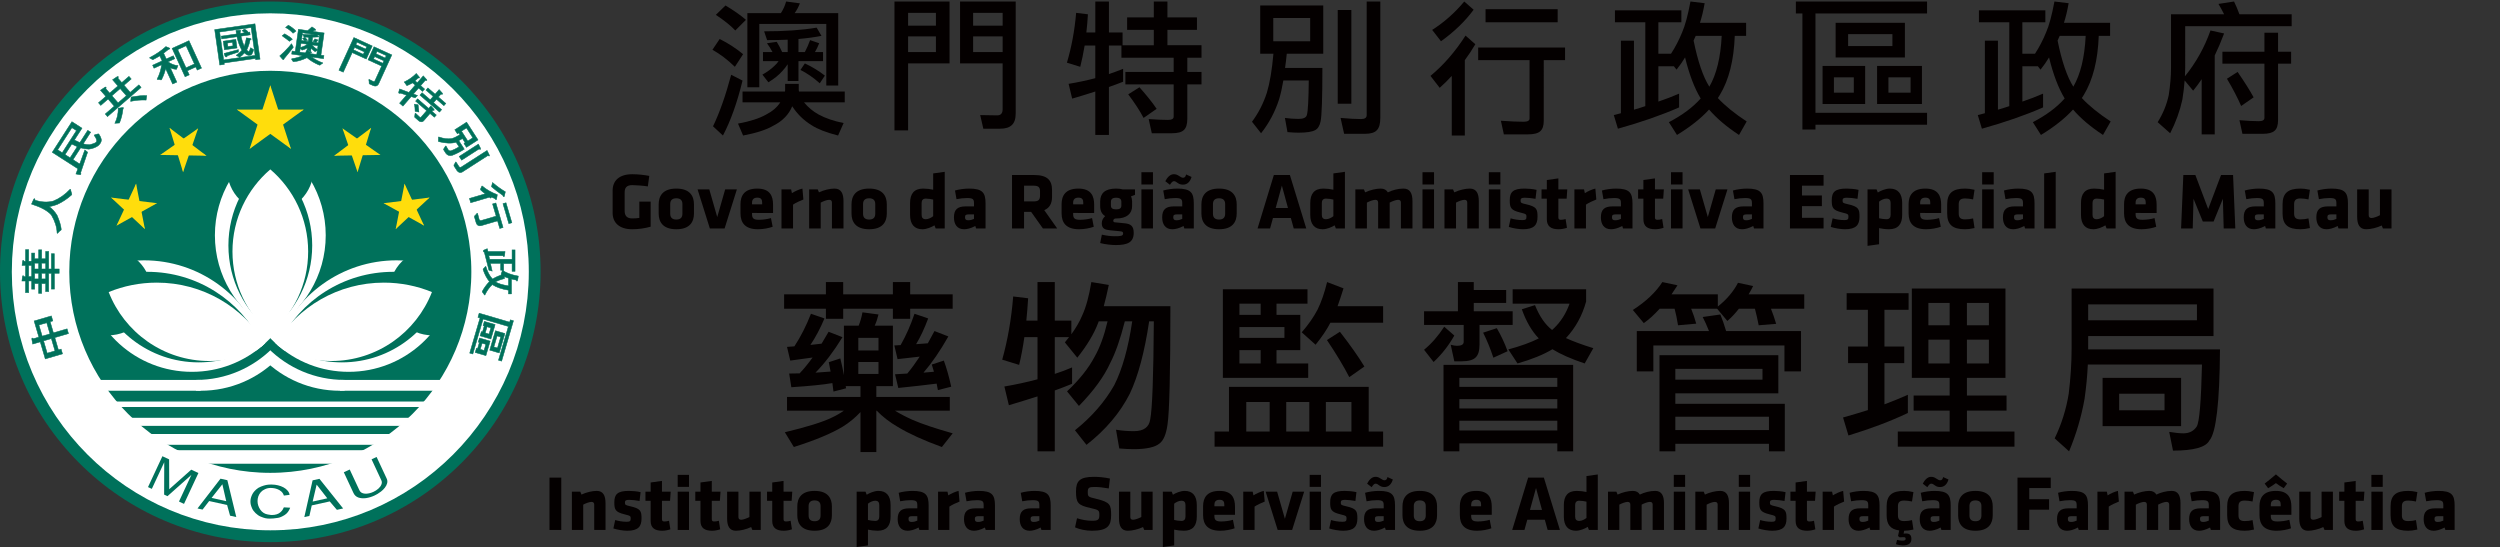 <?xml version="1.0" encoding="utf-8"?>
<!-- Generator: Adobe Illustrator 15.0.0, SVG Export Plug-In . SVG Version: 6.00 Build 0)  -->
<!DOCTYPE svg PUBLIC "-//W3C//DTD SVG 1.1//EN" "http://www.w3.org/Graphics/SVG/1.1/DTD/svg11.dtd">
<svg version="1.1" id="图层_1" xmlns:x="http://ns.adobe.com/Extensibility/1.0/" xmlns:i="http://ns.adobe.com/AdobeIllustrator/10.0/" xmlns:graph="http://ns.adobe.com/Graphs/1.0/"
	 xmlns="http://www.w3.org/2000/svg" xmlns:xlink="http://www.w3.org/1999/xlink" x="0px" y="0px" width="1658.268px"
	 height="362.835px" viewBox="0 0 1658.268 362.835" enable-background="new 0 0 1658.268 362.835" xml:space="preserve">
<rect x="0" y="0" width="1658.268" height="362.835" fill="#333333" stroke="none"/>
<g>
	<path fill-rule="evenodd" clip-rule="evenodd" fill="#040000" d="M520.117,195.219h27.711v-8.123h11.467v8.123h32.967v-8.123
		h11.467v8.123h28.188v9.555h-28.188v6.688h-11.468v-6.688h-32.966v6.688h-11.467v-6.688h-27.711V195.219L520.117,195.219z
		 M537.914,208.118c-3.105,7.962-6.769,15.169-10.988,21.619c-1.515,0.16-3.147,0.279-4.898,0.359l2.15,9.078
		c5.256-0.717,10.193-1.393,14.812-2.031c-2.866,3.982-5.732,7.486-8.601,10.513c-2.229,0.08-4.538,0.116-6.926,0.116l1.432,9.08
		c12.184-0.795,21.263-1.713,27.233-2.748c0.239,1.911,0.479,3.783,0.717,5.614l8.361-2.15c-0.08-0.397-0.16-0.876-0.238-1.434
		h9.794v7.168h-48.733v9.077h37.744c-2.469,1.754-5.177,3.307-8.122,4.658c-6.053,2.947-16.405,6.17-31.056,9.675l5.973,9.795
		c14.333-4.539,25.202-9.079,32.608-13.617c4.219-2.628,8.081-5.813,11.586-9.556v26.518h10.512v-27.474l0.238,0.001
		c3.9,4.061,8.6,7.685,14.095,10.869c7.404,4.459,17.119,8.878,29.144,13.26l7.166-9.079c-11.309-3.186-20.107-6.132-26.397-8.839
		c-4.461-1.989-8.441-4.061-11.943-6.212l36.429,0.001v-9.077h-48.732v-7.168h10.989v-40.133h-12.063
		c1.033-2.229,1.869-4.698,2.508-7.405l-10.63-1.433c-0.559,3.104-1.394,6.052-2.508,8.838h-9.795v32.846
		c-0.717-3.979-1.514-7.683-2.39-11.106l-7.644,2.508c0.397,1.991,0.794,4.061,1.194,6.21c-3.106,0.239-6.45,0.478-10.034,0.719
		c6.052-6.132,12.022-13.977,17.917-23.532l-9.197-3.582c-1.594,2.708-3.147,5.334-4.658,7.884
		c-2.389,0.316-4.856,0.596-7.405,0.834c3.423-5.095,6.528-10.948,9.316-17.558L537.914,208.118L537.914,208.118z M569.328,232.484
		v-8.361h13.378v8.361H569.328L569.328,232.484z M582.706,248.011h-13.378v-7.883h13.378V248.011L582.706,248.011z M606.595,208.118
		c-2.55,7.565-5.614,14.493-9.198,20.781c-1.274,0.081-2.668,0.16-4.18,0.239l2.148,9.079c5.257-0.557,10.153-1.113,14.692-1.672
		c-2.708,4.141-5.455,7.882-8.241,11.226c-2.628,0.162-5.337,0.32-8.122,0.479l2.149,9.079c9.475-0.956,17.955-1.913,25.44-2.868
		c0.317,1.435,0.599,2.868,0.837,4.299l8.838-2.268c-1.433-6.528-3.066-12.303-4.896-17.319l-8.002,2.627
		c0.479,1.515,0.956,3.106,1.434,4.777c-2.23,0.24-4.539,0.439-6.928,0.599c5.573-6.45,11.067-14.453,16.483-24.009l-9.197-3.585
		c-1.433,2.709-2.907,5.417-4.418,8.124c-2.551,0.239-5.138,0.438-7.765,0.597c2.944-4.937,5.613-10.631,8.003-17.08
		L606.595,208.118z"/>
	<path fill-rule="evenodd" clip-rule="evenodd" fill="#040000" d="M672.054,196.651l9.913,1.194
		c-0.319,5.256-0.717,10.194-1.193,14.811h7.405v-25.561h11.467v25.561h10.988v9.079c3.105-4.302,5.495-8.438,7.167-12.422
		c2.547-5.496,4.578-12.9,6.092-22.218l11.585,1.913c-1.114,5.335-2.229,10.031-3.344,14.094h44.193
		c0,44.194-0.637,70.353-1.91,78.475c-0.877,6.448-2.67,10.669-5.374,12.661c-3.105,2.467-8.8,3.7-17.081,3.7
		c-2.789,0-5.973-0.16-9.557-0.476l-2.149-12.424c3.822,0.638,7.764,0.955,11.824,0.955c6.528,0,10.151-2.627,10.871-7.882
		c1.352-6.69,2.148-28.347,2.389-64.979h-3.105c-3.027,20.306-7.286,36.272-12.78,47.898c-6.45,12.74-16.046,24.086-28.786,34.042
		l-7.645-9.675c11.066-8.84,19.748-18.793,26.04-29.862c5.333-10.511,9.315-24.644,11.944-42.403h-4.898
		c-3.027,11.866-6.252,21.064-9.675,27.593c-4.061,8.999-10.989,18.513-20.782,28.546l-7.884-9.674
		c8.2-7.725,14.292-15.368,18.274-22.935c3.504-6.132,6.37-13.975,8.601-23.53h-5.853c-0.08,0.4-0.199,0.716-0.357,0.956
		c-2.708,7.246-7.328,14.973-13.857,23.173l-8.241-10.153c1.034-1.274,1.95-2.429,2.747-3.464h-9.436v24.364
		c3.98-1.271,7.803-2.706,11.466-4.298v10.869c-3.663,1.514-7.485,2.985-11.466,4.418v40.372h-11.468v-36.43
		c-5.972,1.91-12.303,3.862-18.991,5.853l-2.986-12.422c7.483-1.273,14.811-2.866,21.978-4.777v-27.949h-8.72
		c-0.955,6.688-2.11,12.822-3.463,18.395l-11.229-3.463C668.429,225.516,670.858,211.542,672.054,196.651z"/>
	<path fill-rule="evenodd" clip-rule="evenodd" fill="#040000" d="M907.878,256.612v29.622h9.556v10.033h-111.8v-10.033h9.557
		v-29.622H907.878L907.878,256.612z M846.723,232.246v8.839h21.02v9.555h-56.614v-58.766h56.139v9.556l-20.544-0.001v7.405h15.767
		v23.412H846.723L846.723,232.246L846.723,232.246z M836.212,208.835v-7.405h-14.094v7.405H836.212L836.212,208.835z
		 M822.118,224.123h29.858v-7.167h-29.858V224.123L822.118,224.123z M822.118,241.085h14.094v-8.839h-14.094V241.085
		L822.118,241.085z M826.656,286.234h15.527v-19.59h-15.527V286.234L826.656,286.234z M853.173,286.234h15.288v-19.59h-15.288
		V286.234L853.173,286.234z M880.285,187.096c-1.752,7.166-3.863,13.258-6.331,18.274c-2.625,5.018-6.131,10.035-10.509,15.052
		l9.195,8.24c4.301-5.335,7.563-10.192,9.797-14.572h34.996v-10.988h-30.218c1.193-3.266,2.506-7.207,3.941-11.826L880.285,187.096
		L880.285,187.096z M879.449,286.234h16.961v-19.59h-16.961V286.234L879.449,286.234z M888.767,220.063
		c6.927,8.918,12.342,16.601,16.243,23.051l-10.033,7.048c-3.664-7.168-8.601-15.367-14.812-24.606L888.767,220.063z"/>
	<path fill-rule="evenodd" clip-rule="evenodd" fill="#040000" d="M967.047,187.096h10.509v5.256h21.501v8.599h-21.501v5.496
		l25.801-0.001v9.078h-21.979v13.139c0,4.062-0.876,6.889-2.627,8.479c-1.672,1.671-4.739,2.508-9.198,2.508h-4.896l-2.39-10.988
		c1.673,0.478,3.064,0.716,4.181,0.716c2.946,0,4.42-0.875,4.42-2.627v-11.227h-26.278v-9.078h22.456v-19.35H967.047
		L967.047,187.096L967.047,187.096z M957.968,216.718c-3.983,6.133-8.442,11.229-13.378,15.288l6.33,8.124
		c5.495-5.177,10.073-11.027,13.736-17.561L957.968,216.718L957.968,216.718z M1043.488,242.04v57.332h-10.51v-5.254h-64.978v5.254
		h-10.51V242.04H1043.488L1043.488,242.04z M968,256.612h64.978v-5.973H968V256.612L968,256.612z M968,270.944h64.978v-6.212H968
		V270.944L968,270.944z M968,285.516h64.978v-6.448H968V285.516L968,285.516z M992.846,217.673l-9.078,2.985
		c2.468,4.857,4.736,10.394,6.807,16.604l9.438-4.301C998.02,227.549,995.631,222.45,992.846,217.673L992.846,217.673z
		 M1003.356,191.874L1003.356,191.874l0.001,9.555h37.744c-2.311,6.45-5.734,11.866-10.272,16.244
		c-0.4,0.398-0.836,0.797-1.314,1.195c-4.619-3.582-8.401-9.079-11.348-16.484l-8.719,2.748c2.786,7.964,6.527,14.413,11.228,19.35
		c-5.417,2.707-12.144,5.138-20.187,7.286l6.092,9.317c9.474-2.706,17.2-5.854,23.171-9.438c5.257,3.268,12.382,6.411,21.381,9.438
		l5.734-10.153c-7.247-2.227-13.3-4.458-18.156-6.688c6.289-6.688,10.752-14.771,13.378-24.247v-8.122H1003.356z"/>
	<path fill-rule="evenodd" clip-rule="evenodd" fill="#040000" d="M1102.655,187.096l10.033,2.149
		c-1.433,2.149-2.746,4.143-3.938,5.973h30.694v8.122c5.973-4.778,10.433-10.032,13.38-15.766l10.031,2.148
		c-0.954,1.992-1.951,3.824-2.985,5.495h36.907v9.556h-22.096c1.271,3.186,2.429,6.529,3.464,10.032l-11.588,0.956
		c-0.796-4.061-1.634-7.722-2.508-10.988h-10.631c-2.469,3.187-5.017,5.895-7.644,8.123l-6.808-8.123h-17.199
		c1.271,3.106,2.39,6.411,3.344,9.914l-12.063,1.076c-0.639-4.063-1.396-7.724-2.27-10.988h-9.913
		c-3.426,3.821-6.931,7.008-10.513,9.555l-7.284-8.72C1091.746,200.037,1098.276,193.864,1102.655,187.096L1102.655,187.096z
		 M1141.116,208.595l-11.707,1.673c1.513,2.947,2.907,6.052,4.182,9.315h-47.897v26.758h10.99V229.14h86.953v17.201h10.992v-26.758
		h-49.688C1143.745,215.524,1142.471,211.86,1141.116,208.595L1141.116,208.595z M1179.577,235.589v25.323h-68.321v6.928
		l72.621-0.001v31.535h-10.51v-5.018h-62.111v5.018h-10.511v-63.785H1179.577L1179.577,235.589z M1111.256,251.834v-7.167h57.811
		v7.167H1111.256L1111.256,251.834z M1111.256,285.278h62.111v-8.839h-62.111V285.278z"/>
	<path fill-rule="evenodd" clip-rule="evenodd" fill="#040000" d="M1224.89,194.501h41.09v10.988h-16.007v24.368h13.14v10.988
		h-13.14V268.2c5.494-2.07,10.67-4.184,15.529-6.331v12.063c-11.391,5.418-24.529,10.393-39.417,14.932l-3.583-11.945
		c5.653-1.592,11.148-3.225,16.483-4.897v-31.175h-13.139v-10.99h13.139v-24.366h-14.093v-10.988H1224.89L1224.89,194.501z
		 M1268.13,191.396L1268.13,191.396l-0.001,59.244h25.083v11.705h-23.888v10.033h23.888v13.856h-34.399v10.033h77.399v-10.033
		h-31.533v-13.856h26.277v-10.033h-26.277V250.64h25.562v-59.244H1268.13L1268.13,191.396z M1279.118,215.762V200.95h14.094v14.812
		H1279.118L1279.118,215.762z M1293.213,241.085h-14.095v-15.767h14.095V241.085L1293.213,241.085z M1304.679,200.95h14.572v14.812
		h-14.572V200.95L1304.679,200.95z M1319.251,241.085h-14.572v-15.767h14.572V241.085z"/>
	<path fill-rule="evenodd" clip-rule="evenodd" fill="#040000" d="M1468.239,222.929h-83.133v8.838h87.433
		c-0.239,35.278-2.589,55.423-7.048,60.439c-2.311,4.457-10.352,6.689-24.127,6.689l-2.507-12.423
		c3.819,0.636,6.966,0.955,9.435,0.955c3.902,0,6.849-1.513,8.839-4.538c1.751-2.945,2.905-16.644,3.464-41.089h-75.728
		c-0.32,7.326-1.036,14.891-2.151,22.695c-2.07,11.785-5.493,23.411-10.271,34.876l-9.555-8.6c4.538-9.396,7.644-19.27,9.316-29.622
		c1.271-10.59,1.91-20.463,1.91-29.621v-40.134l94.122-0.001V222.929L1468.239,222.929L1468.239,222.929z M1457.25,201.906h-72.144
		v10.512h72.144V201.906L1457.25,201.906z M1394.663,250.64v32.011h52.077V250.64H1394.663L1394.663,250.64z M1435.75,272.14V261.15
		h-30.101v10.989H1435.75z"/>
</g>
<g>
	<circle fill-rule="evenodd" clip-rule="evenodd" fill="#00715B" cx="179.298" cy="180.297" r="179.298"/>
	<path fill-rule="evenodd" clip-rule="evenodd" fill="#FFFFFF" d="M204.848,187.469c0,39.61-32.107,71.718-71.719,71.718
		c-1.052,0-2.096-0.026-3.137-0.072l0-78.817h74.5C204.727,182.656,204.848,185.049,204.848,187.469z"/>
	<path fill-rule="evenodd" clip-rule="evenodd" fill="#FFFFFF" d="M228.605,259.116c-1.041,0.046-2.087,0.073-3.138,0.073
		c-39.611,0-71.72-32.108-71.72-71.72c0-2.421,0.122-4.812,0.355-7.171h74.501L228.605,259.116L228.605,259.116z"/>
	<circle fill-rule="evenodd" clip-rule="evenodd" fill="#00715B" cx="129.992" cy="180.297" r="71.719"/>
	<circle fill-rule="evenodd" clip-rule="evenodd" fill="#00715B" cx="228.606" cy="180.297" r="71.719"/>
	<path fill-rule="evenodd" clip-rule="evenodd" fill="#FFFFFF" d="M179.297,218.723c-21.928-12.27-36.755-35.716-36.755-62.631
		c0-26.914,14.827-50.36,36.755-62.628c21.93,12.268,36.756,35.715,36.756,62.628C216.055,183.007,201.228,206.453,179.297,218.723z
		"/>
	<path fill-rule="evenodd" clip-rule="evenodd" fill="#00715B" d="M179.297,219.508c-16.907-13.119-27.791-33.633-27.791-56.693
		c0-23.059,10.883-43.572,27.791-56.692c16.909,13.12,27.792,33.633,27.792,56.692C207.09,185.875,196.206,206.389,179.297,219.508z
		"/>
	<circle fill-rule="evenodd" clip-rule="evenodd" fill="#00715B" cx="179.298" cy="112.164" r="28.688"/>
	<path fill-rule="evenodd" clip-rule="evenodd" fill="#FFFFFF" d="M179.297,221.35c-15.362-13.154-25.101-32.688-25.101-54.5
		s9.738-41.346,25.101-54.5c15.364,13.153,25.103,32.688,25.103,54.5S194.663,208.195,179.297,221.35z"/>
	<path fill-rule="evenodd" clip-rule="evenodd" fill="#FFFFFF" d="M55.98,182.495c11.782-6.264,25.223-9.817,39.496-9.817
		c36.595,0,67.738,23.329,79.378,55.925c-12.657,11.22-29.307,18.035-47.551,18.035C90.25,246.638,59.765,218.543,55.98,182.495z"/>
	<path fill-rule="evenodd" clip-rule="evenodd" fill="#00715B" d="M62.686,187.905c10.669-4.883,22.532-7.607,35.032-7.607
		c33.106,0,61.75,19.096,75.531,46.871c-11.707,8.308-26.015,13.194-41.464,13.194C98.847,240.363,71.101,218.159,62.686,187.905z"
		/>
	<circle fill-rule="evenodd" clip-rule="evenodd" fill="#00715B" cx="71.719" cy="193.744" r="28.688"/>
	<path fill-rule="evenodd" clip-rule="evenodd" fill="#FFFFFF" d="M72.089,193.725c9.842-4.027,20.612-6.256,31.903-6.256
		c30.398,0,57.033,16.099,71.856,40.231c-1.711,1.577-3.502,3.071-5.362,4.475c-9.516,4.668-20.217,7.291-31.532,7.291
		C108.509,239.466,82.496,220.493,72.089,193.725z"/>
	<path fill-rule="evenodd" clip-rule="evenodd" fill="#FFFFFF" d="M159.127,200.468l20.17,17.932h4.482v0.726
		c-3.146,4.015-6.714,7.685-10.631,10.945L159.127,200.468z"/>
	<polygon fill-rule="evenodd" clip-rule="evenodd" fill="#FFDD0C" points="112.451,84.83 117.17,100.26 124.887,97.904 	"/>
	<polygon fill-rule="evenodd" clip-rule="evenodd" fill="#FFDD0C" points="112.451,84.83 125.338,94.542 120.486,100.986 	"/>
	<polygon fill-rule="evenodd" clip-rule="evenodd" fill="#FFDD0C" points="131.419,85.16 118.2,94.417 122.829,101.025 	"/>
	<polygon fill-rule="evenodd" clip-rule="evenodd" fill="#FFDD0C" points="131.419,85.16 126.165,100.42 118.535,97.792 	"/>
	<polygon fill-rule="evenodd" clip-rule="evenodd" fill="#FFDD0C" points="121.424,114.185 126.679,98.925 119.049,96.298 	"/>
	<polygon fill-rule="evenodd" clip-rule="evenodd" fill="#FFDD0C" points="121.424,114.185 116.708,98.751 124.422,96.393 	"/>
	<polygon fill-rule="evenodd" clip-rule="evenodd" fill="#FFDD0C" points="136.964,103.302 124.077,93.59 119.221,100.033 	"/>
	<polygon fill-rule="evenodd" clip-rule="evenodd" fill="#FFDD0C" points="136.964,103.302 120.83,103.021 120.971,94.954 	"/>
	<polygon fill-rule="evenodd" clip-rule="evenodd" fill="#FFDD0C" points="106.274,102.766 122.408,103.049 122.551,94.98 	"/>
	<polygon fill-rule="evenodd" clip-rule="evenodd" fill="#FFDD0C" points="106.274,102.766 119.495,93.512 124.12,100.122 	"/>
	<polygon fill-rule="evenodd" clip-rule="evenodd" fill="#FFDD0C" points="73.675,131.043 85.475,142.051 90.978,136.149 	"/>
	<polygon fill-rule="evenodd" clip-rule="evenodd" fill="#FFDD0C" points="73.675,131.043 89.69,133.011 88.706,141.021 	"/>
	<polygon fill-rule="evenodd" clip-rule="evenodd" fill="#FFDD0C" points="90.264,121.849 83.445,136.472 90.757,139.881 	"/>
	<polygon fill-rule="evenodd" clip-rule="evenodd" fill="#FFDD0C" points="90.264,121.849 93.344,137.687 85.424,139.229 	"/>
	<polygon fill-rule="evenodd" clip-rule="evenodd" fill="#FFDD0C" points="96.121,151.977 93.043,136.136 85.123,137.676 	"/>
	<polygon fill-rule="evenodd" clip-rule="evenodd" fill="#FFDD0C" points="96.121,151.977 84.32,140.973 89.824,135.071 	"/>
	<polygon fill-rule="evenodd" clip-rule="evenodd" fill="#FFDD0C" points="104.14,134.785 88.124,132.818 87.141,140.828 	"/>
	<polygon fill-rule="evenodd" clip-rule="evenodd" fill="#FFDD0C" points="104.14,134.785 90.026,142.607 86.112,135.551 	"/>
	<polygon fill-rule="evenodd" clip-rule="evenodd" fill="#FFDD0C" points="77.295,149.664 91.409,141.841 87.496,134.786 	"/>
	<polygon fill-rule="evenodd" clip-rule="evenodd" fill="#FFDD0C" points="77.295,149.664 84.115,135.04 91.427,138.448 	"/>
	<path fill-rule="evenodd" clip-rule="evenodd" fill="#FFFFFF" d="M302.616,182.495c-11.781-6.264-25.222-9.817-39.496-9.817
		c-36.593,0-67.736,23.329-79.377,55.925c12.657,11.22,29.306,18.035,47.552,18.035
		C268.346,246.638,298.832,218.543,302.616,182.495z"/>
	<path fill-rule="evenodd" clip-rule="evenodd" fill="#00715B" d="M295.911,187.905c-10.67-4.883-22.532-7.607-35.032-7.607
		c-33.107,0-61.75,19.096-75.531,46.871c11.708,8.308,26.015,13.194,41.464,13.194C259.749,240.363,287.495,218.159,295.911,187.905
		z"/>
	<circle fill-rule="evenodd" clip-rule="evenodd" fill="#00715B" cx="286.878" cy="193.744" r="28.688"/>
	<path fill-rule="evenodd" clip-rule="evenodd" fill="#FFFFFF" d="M286.506,193.725c-9.842-4.027-20.611-6.256-31.902-6.256
		c-30.397,0-57.033,16.099-71.857,40.231c1.713,1.577,3.502,3.071,5.362,4.475c9.518,4.668,20.217,7.291,31.532,7.291
		C250.088,239.466,276.101,220.493,286.506,193.725z"/>
	<path fill-rule="evenodd" clip-rule="evenodd" fill="#FFFFFF" d="M199.469,200.468l-20.171,17.932h-4.481v0.726
		c3.147,4.015,6.714,7.685,10.632,10.945L199.469,200.468z"/>
	<polygon fill-rule="evenodd" clip-rule="evenodd" fill="#FFDD0C" points="246.146,84.83 241.426,100.26 233.71,97.904 	"/>
	<polygon fill-rule="evenodd" clip-rule="evenodd" fill="#FFDD0C" points="246.146,84.83 233.259,94.542 238.112,100.986 	"/>
	<polygon fill-rule="evenodd" clip-rule="evenodd" fill="#FFDD0C" points="227.176,85.16 240.396,94.417 235.767,101.025 	"/>
	<polygon fill-rule="evenodd" clip-rule="evenodd" fill="#FFDD0C" points="227.176,85.16 232.432,100.42 240.06,97.792 	"/>
	<polygon fill-rule="evenodd" clip-rule="evenodd" fill="#FFDD0C" points="237.172,114.185 231.917,98.925 239.545,96.298 	"/>
	<polygon fill-rule="evenodd" clip-rule="evenodd" fill="#FFDD0C" points="237.172,114.185 241.888,98.751 234.174,96.393 	"/>
	<polygon fill-rule="evenodd" clip-rule="evenodd" fill="#FFDD0C" points="221.633,103.302 234.52,93.59 239.376,100.033 	"/>
	<polygon fill-rule="evenodd" clip-rule="evenodd" fill="#FFDD0C" points="221.633,103.302 237.767,103.021 237.625,94.954 	"/>
	<polygon fill-rule="evenodd" clip-rule="evenodd" fill="#FFDD0C" points="252.322,102.766 236.188,103.049 236.045,94.98 	"/>
	<polygon fill-rule="evenodd" clip-rule="evenodd" fill="#FFDD0C" points="252.322,102.766 239.101,93.512 234.475,100.122 	"/>
	<polygon fill-rule="evenodd" clip-rule="evenodd" fill="#FFDD0C" points="284.922,131.043 273.122,142.051 267.619,136.149 	"/>
	<polygon fill-rule="evenodd" clip-rule="evenodd" fill="#FFDD0C" points="284.922,131.043 268.906,133.011 269.891,141.021 	"/>
	<polygon fill-rule="evenodd" clip-rule="evenodd" fill="#FFDD0C" points="268.332,121.849 275.151,136.472 267.839,139.881 	"/>
	<polygon fill-rule="evenodd" clip-rule="evenodd" fill="#FFDD0C" points="268.332,121.849 265.253,137.687 273.172,139.229 	"/>
	<polygon fill-rule="evenodd" clip-rule="evenodd" fill="#FFDD0C" points="262.476,151.977 265.554,136.136 273.474,137.676 	"/>
	<polygon fill-rule="evenodd" clip-rule="evenodd" fill="#FFDD0C" points="262.476,151.977 274.276,140.973 268.772,135.071 	"/>
	<polygon fill-rule="evenodd" clip-rule="evenodd" fill="#FFDD0C" points="254.457,134.785 270.472,132.818 271.457,140.828 	"/>
	<polygon fill-rule="evenodd" clip-rule="evenodd" fill="#FFDD0C" points="254.457,134.785 268.571,142.607 272.485,135.551 	"/>
	<polygon fill-rule="evenodd" clip-rule="evenodd" fill="#FFDD0C" points="281.302,149.664 267.188,141.841 271.102,134.786 	"/>
	<polygon fill-rule="evenodd" clip-rule="evenodd" fill="#FFDD0C" points="281.302,149.664 274.482,135.04 267.17,138.448 	"/>
	<path fill-rule="evenodd" clip-rule="evenodd" fill="#FFFFFF" d="M44.824,252.016h88.304v7.172H44.824V252.016L44.824,252.016
		L44.824,252.016z M225.468,252.016h88.304v7.172h-88.304V252.016L225.468,252.016L225.468,252.016z M67.237,266.361H291.36v3.586
		H67.237V266.361L67.237,266.361L67.237,266.361z M67.237,277.119H291.36v5.379H67.237V277.119L67.237,277.119L67.237,277.119z
		 M67.237,287.876H291.36v7.172H67.237V287.876L67.237,287.876L67.237,287.876z M67.237,298.635h201.71v8.965H89.649L67.237,298.635
		z"/>
	
		<circle fill-rule="evenodd" clip-rule="evenodd" fill="none" stroke="#FFFFFF" stroke-width="38.116" stroke-miterlimit="22.926" cx="179.298" cy="180.297" r="152.403"/>
	<polygon fill-rule="evenodd" clip-rule="evenodd" fill="#FFDD0C" points="179.297,56.583 172.095,78.751 183.18,82.35 	"/>
	<polygon fill-rule="evenodd" clip-rule="evenodd" fill="#FFDD0C" points="179.297,56.583 186.502,78.751 175.417,82.35 	"/>
	<polygon fill-rule="evenodd" clip-rule="evenodd" fill="#FFDD0C" points="201.467,72.687 178.159,72.687 178.159,84.342 	"/>
	<polygon fill-rule="evenodd" clip-rule="evenodd" fill="#FFDD0C" points="201.467,72.687 182.61,86.386 175.759,76.958 	"/>
	<polygon fill-rule="evenodd" clip-rule="evenodd" fill="#FFDD0C" points="165.599,98.747 184.457,85.048 177.605,75.621 	"/>
	<polygon fill-rule="evenodd" clip-rule="evenodd" fill="#FFDD0C" points="165.599,98.747 172.802,76.579 183.883,80.179 	"/>
	<polygon fill-rule="evenodd" clip-rule="evenodd" fill="#FFDD0C" points="192.997,98.747 185.794,76.579 174.714,80.179 	"/>
	<polygon fill-rule="evenodd" clip-rule="evenodd" fill="#FFDD0C" points="192.997,98.747 174.14,85.048 180.992,75.621 	"/>
	<polygon fill-rule="evenodd" clip-rule="evenodd" fill="#FFDD0C" points="157.128,72.687 175.987,86.386 182.837,76.958 	"/>
	<polygon fill-rule="evenodd" clip-rule="evenodd" fill="#FFDD0C" points="157.128,72.687 180.437,72.687 180.437,84.342 	"/>
	
		<path fill-rule="evenodd" clip-rule="evenodd" fill="#00715B" stroke="#00715B" stroke-width="0.33" stroke-miterlimit="22.926" d="
		M22.64,212.904l11.417-3.351l0.974,3.311l-1.783,0.527l2.17,7.396l9.068-2.662l0.919,3.135l-9.064,2.662l2.396,8.166l1.788-0.524
		l0.918,3.137l-11.417,3.354l-3.319-11.303l-5.021,1.475l-0.542-2.99c-0.171-1.171,0.162-1.354,1-0.551l3.642-1.069L22.64,212.904
		L22.64,212.904L22.64,212.904z M31.29,234.275l5.187-1.522l-2.396-8.169l-5.187,1.527L31.29,234.275L31.29,234.275L31.29,234.275z
		 M27.972,222.971l5.187-1.521l-2.169-7.396l-5.19,1.521L27.972,222.971z"/>
	
		<path fill-rule="evenodd" clip-rule="evenodd" fill="#00715B" stroke="#00715B" stroke-width="0.33" stroke-miterlimit="22.926" d="
		M25.631,171.656v-5.948h2.007v5.948h2.655v-4.867l1.983,0v11.623l1.809,0v-10.145h1.936v10.146h3.222v2.865h-3.15v10.454h-2.007
		v-10.454h-1.809v12.151h-1.984v-5.306h-2.655v6.475h-2.007v-6.535h-2.656v3.732l-1.981-0.001v-23.959l1.982,0v3.822L25.631,171.656
		L25.631,171.656L25.631,171.656z M25.631,185.008v-3.73h-2.656v3.73H25.631L25.631,185.008L25.631,185.008z M25.631,178.412v-3.854
		h-2.656v3.853L25.631,178.412L25.631,178.412L25.631,178.412z M30.291,185.008v-3.73h-2.652v3.73H30.291L30.291,185.008
		L30.291,185.008z M30.291,178.412v-3.854h-2.652v3.853L30.291,178.412L30.291,178.412L30.291,178.412z M19.011,176.068v7.368h1.734
		v2.897l-1.734-0.001v7.742h-2.083v-7.68h-2.381l0.32-2.805c0.218-1.009,0.547-1.057,0.994-0.154h1.067v-7.368h-2.307l0.322-2.591
		c0.164-1.111,0.499-1.169,0.993-0.187h0.993v-7.676h2.083v7.68h1.734v2.773L19.011,176.068L19.011,176.068z"/>
	
		<path fill-rule="evenodd" clip-rule="evenodd" fill="#00715B" stroke="#00715B" stroke-width="0.33" stroke-miterlimit="22.926" d="
		M22.206,132.472c0.558-1.077,0.906-0.973,1.047,0.308c4.281,1.386,8.323,1.575,12.134,0.573c4.105-1.662,7.794-4.255,11.069-7.77
		c0.147-0.152,0.278-0.093,0.387,0.178c0.168,0.95,0.422,1.902,0.762,2.856c0.112,0.269,0.037,0.518-0.218,0.742
		c-2.795,2.543-5.958,4.631-9.492,6.275c-1.74,0.644-3.492,1.127-5.257,1.444c1.955,1.389,3.692,3.3,5.214,5.741
		c1.583,3.654,2.507,6.755,2.778,9.299l-0.131,0.444c-0.938,0.667-1.703,1.395-2.297,2.186c-0.172,0.056-0.28-0.009-0.33-0.193
		c-0.159-4.035-1.432-8.029-3.818-11.985c-2.454-2.798-6.833-5.199-13.137-7.2L22.206,132.472z"/>
	
		<path fill-rule="evenodd" clip-rule="evenodd" fill="#00715B" stroke="#00715B" stroke-width="0.33" stroke-miterlimit="22.926" d="
		M50.727,86.632l-3.044-1.957l-9.451,14.708l3.044,1.958L50.727,86.632L50.727,86.632L50.727,86.632z M51.243,97.297l-4.754,7.394
		l-3.359-2.157l4.485-6.979L51.243,97.297L51.243,97.297L51.243,97.297z M52.874,108.794l3.415-9.353l1.815,1.535l-4.601,13.535
		c0.421,1.027,0.165,1.473-0.772,1.338l-2.359-0.453l1.306-3.452L34.674,101.02l13.036-20.284l6.674,4.289l-5.049,7.859l3.642,1.718
		l5.233-8.146l1.92,1.236l-4.967,7.729c1.599,0.418,3.044,0.615,4.335,0.588c1.887-0.425,3.288-0.956,4.206-1.587
		c0.837-0.877,0.437-2.42-1.212-4.626c0.037-0.149,0.145-0.273,0.329-0.377c0.763-0.146,1.526-0.351,2.285-0.618
		c0.168-0.017,0.292,0.002,0.375,0.056c0.988,1.37,1.576,2.701,1.766,3.997c-0.04,1.315-0.771,2.592-2.195,3.829
		c-1.752,1.195-3.797,1.945-6.135,2.25c-1.64-0.075-3.459-0.364-5.454-0.866l-5.052,7.857L52.874,108.794z"/>
	
		<path fill-rule="evenodd" clip-rule="evenodd" fill="#00715B" stroke="#00715B" stroke-width="0.33" stroke-miterlimit="22.926" d="
		M78.222,57.014l-3.555-4.103l2.815-1.885c0.982-0.653,1.238-0.361,0.765,0.882l2.515,2.903l4.777-4.14l1.495,1.726l-4.778,4.14
		l4.109,4.741l5.755-4.987l1.479,1.706L71.3,77.318l-1.479-1.705l5.989-5.189l-4.108-4.741l-4.869,4.222l-1.494-1.725l4.869-4.221
		l-3.554-4.102l2.792-1.863c0.921-0.6,1.173-0.307,0.762,0.881l2.519,2.905L78.222,57.014L78.222,57.014L78.222,57.014z
		 M74.218,63.504l4.108,4.74l5.5-4.766l-4.109-4.741L74.218,63.504L74.218,63.504L74.218,63.504z M87.019,64.389l-0.357,2.835
		c3.498-0.734,6.906-1.02,10.232-0.858l0.448-2.917C94.81,63.258,91.371,63.571,87.019,64.389L87.019,64.389L87.019,64.389z
		 M81.142,71.352l-2.699,0.467c0.029,3.516-0.716,6.833-2.235,9.943l3.02-0.187c1.18-2.752,1.96-5.837,2.344-9.252
		C82.135,71.528,81.992,71.206,81.142,71.352z"/>
	
		<path fill-rule="evenodd" clip-rule="evenodd" fill="#00715B" stroke="#00715B" stroke-width="0.33" stroke-miterlimit="22.926" d="
		M130.825,46.487l-0.958-2.095l-5.581,2.547l1.236,2.708l-2.749,1.254l-8.592-18.81l11.165-5.098l8.313,18.203L130.825,46.487
		L130.825,46.487L130.825,46.487z M123.448,30.338l-5.582,2.55l5.523,12.089l5.581-2.548L123.448,30.338L123.448,30.338
		L123.448,30.338z M102.157,45.242l5.049-2.306c-0.42,3.39-1.413,6.581-2.989,9.569c0.048,0.105,0.107,0.18,0.171,0.225
		c0.98-0.033,1.78,0.065,2.402,0.292l0.336-0.155c1.386-2.758,2.285-5.239,2.702-7.446l4.697,10.284l2.75-1.254l-4.358-9.542
		c1.354,0.688,2.749,1.042,4.18,1.061l0.91-2.459c-2.158-0.124-4.355-0.955-6.597-2.496l4.461-2.037l-0.909-1.986l-4.683,2.142
		l-1.752-3.835c0.473-0.399,1.441-1.176,2.901-2.334c1.217-0.445,1.558-0.794,1.019-1.037l-2.431-1.017
		c-2.945,2.708-6.512,5.139-10.705,7.289l-0.055,0.243c0.759,0.38,1.466,0.766,2.12,1.159c1.581-0.794,3.122-1.653,4.623-2.575
		l1.534,3.363l-6.281,2.87L102.157,45.242z"/>
	
		<path fill-rule="evenodd" clip-rule="evenodd" fill="#00715B" stroke="#00715B" stroke-width="0.33" stroke-miterlimit="22.926" d="
		M148.77,42.702l-2.987,0.433l-3.377-23.49l26.706-3.841l3.365,23.418l-2.839,0.407l-0.123-0.859l-20.875,3.001L148.77,42.702
		L148.77,42.702L148.77,42.702z M169.225,36.756l-2.661-18.505l-20.875,3.001l2.661,18.505L169.225,36.756L169.225,36.756
		L169.225,36.756z M148.905,33.014l8.332-1.198l-0.818-5.693l-8.333,1.199L148.905,33.014L148.905,33.014L148.905,33.014z
		 M154.573,30.397l-0.337-2.333l-3.417,0.489l0.335,2.334L154.573,30.397L154.573,30.397L154.573,30.397z M158.126,34.518
		l0.019-1.605l-9.478,2.54l0.588,1.721c0.532,0.939,1.08,0.863,1.649-0.241L158.126,34.518L158.126,34.518L158.126,34.518z
		 M165.922,23.104l-0.264-1.843l-1.009,0.146c-0.452-0.838-1.301-1.535-2.544-2.089l-1.497,1.065
		c0.683,0.405,1.205,0.862,1.568,1.38l-2.748,0.395l-0.153-1.081c0.725-0.722,0.533-1.063-0.585-1.018l-2.188,0.14l0.333,2.332
		l-10.07,1.447l0.265,1.839l10.132-1.457c0.691,3.225,1.79,6.242,3.293,9.046c-1.183,1.308-2.399,2.366-3.654,3.182
		c-0.029,0.106-0.035,0.19-0.026,0.255c0.662,0.256,1.334,0.611,2.021,1.062l0.193,0.047c1.177-0.769,2.232-1.74,3.166-2.911
		c0.715,0.8,1.584,1.359,2.609,1.681c0.966,0.077,1.718-0.172,2.26-0.75c0.531-0.931,0.948-1.924,1.251-2.989
		c-0.053,0.06-0.086,0.042-0.103-0.058c-0.622-0.43-1.208-0.828-1.759-1.198l-0.275,0.038c-0.421,1.7-0.876,2.498-1.367,2.402
		c-0.551-0.374-0.917-0.722-1.087-1.049c1.053-2.219,1.782-4.439,2.193-6.652c1.027-0.364,1.009-0.703-0.053-1.018l-2.357-0.34
		c-0.341,1.937-0.827,3.829-1.456,5.671c-0.897-2.042-1.628-4.307-2.192-6.798L165.922,23.104z"/>
	
		<path fill-rule="evenodd" clip-rule="evenodd" fill="#00715B" stroke="#00715B" stroke-width="0.33" stroke-miterlimit="22.926" d="
		M207.681,27.443c0.379-0.328,0.778-0.873,1.197-1.631l2.018,0.716c-0.558,0.84-1,1.379-1.323,1.616L207.681,27.443L207.681,27.443
		L207.681,27.443z M204.86,24.734l-3.179-0.205l-0.902-1.734c2.882,0.18,5.472,0.209,7.772,0.091l-7.903-1.137l-0.731,5.08
		l4.547,0.654L204.86,24.734L204.86,24.734L204.86,24.734z M202.299,24.791c0.794,0.833,1.375,1.484,1.744,1.954l-1.744,0.428
		c-0.373-0.439-0.899-1.023-1.583-1.755L202.299,24.791L202.299,24.791L202.299,24.791z M211.211,28.454l0.731-5.083l-1.498-0.215
		l0.997,1.323l-4.047,0.193l-0.458,3.166L211.211,28.454L211.211,28.454L211.211,28.454z M202.623,35.11l0.697-1.603l1.95,0.529
		c1.705,0.415,1.917,0.755,0.63,1.018l-0.257,0.488l9.217,1.326l-0.293,2.039l-8.087-1.164c2.67,1.802,5.211,3.128,7.62,3.976
		c0.021,0.137-0.021,0.224-0.131,0.258c-0.791,0.454-1.357,0.855-1.698,1.208c-0.15,0.029-0.283,0.034-0.408,0.019
		c-3.268-1.373-6.014-3.02-8.228-4.943c-3.172,1.549-6.123,2.437-8.855,2.662c-0.225-0.033-0.379-0.113-0.464-0.243
		c-0.314-0.548-0.639-1.042-0.969-1.49c-0.034-0.056,0.029-0.13,0.187-0.225c3.101-0.473,5.441-1.163,7.026-2.07l-7.078-1.018
		l0.293-2.039L202.623,35.11L202.623,35.11L202.623,35.11z M194.38,22.026c-1.457-1.562-2.986-2.77-4.589-3.617l-0.344-0.199
		l1.83-1.467c2.129,1.223,3.804,2.518,5.018,3.879L194.38,22.026L194.38,22.026L194.38,22.026z M192.018,27.396
		c-1.41-1.155-2.828-2.21-4.247-3.166l-0.579-0.532l1.646-1.267c2.403,1.346,4.096,2.552,5.089,3.611L192.018,27.396L192.018,27.396
		L192.018,27.396z M194.573,31.297l-1.198-2.275l-1.62,1.945c-2.135,2.416-4.192,4.467-6.181,6.151l1.731,2.051
		c0.633,0.646,1.011,0.557,1.129-0.262C190.583,36.376,192.631,33.838,194.573,31.297L194.573,31.297L194.573,31.297z
		 M199.251,31.467c2.022-0.494,3.58-1.204,4.669-2.136l-4.274-0.613L199.251,31.467L199.251,31.467L199.251,31.467z M206.971,29.771
		c0.946,1.223,2.15,2.237,3.61,3.05l0.358-2.478L206.971,29.771L206.971,29.771L206.971,29.771z M195.846,34.134l2.959,0.427
		l0.364-2.528l1.195,1.224c1.386-0.387,2.547-0.878,3.484-1.479l-0.256,1.765l2.472,0.357l0.279-1.938
		c0.831,0.853,1.708,1.615,2.631,2.281l1.509-0.734l-0.386,2.673l2.778,0.401l2.113-14.705l-7.446-1.067l1.036-0.704
		c1.023,0.097,1.14-0.205,0.346-0.903l-1.982-1.363l-2.816,2.478l-6.164-0.888L195.846,34.134z"/>
	
		<path fill-rule="evenodd" clip-rule="evenodd" fill="#00715B" stroke="#00715B" stroke-width="0.33" stroke-miterlimit="22.926" d="
		M250.086,34.067l-0.731,1.6l6.142,2.806l0.731-1.601L250.086,34.067L250.086,34.067L250.086,34.067z M248.512,37.517l6.141,2.807
		l-0.741,1.621l-6.142-2.805L248.512,37.517L248.512,37.517L248.512,37.517z M224.821,46.57l9.889-21.656l12.199,5.572l-3.956,8.664
		l-9.338-4.265l-5.934,12.99L224.821,46.57L224.821,46.57L224.821,46.57z M236.766,27.981l-0.729,1.603l6.505,2.97l0.73-1.601
		L236.766,27.981L236.766,27.981L236.766,27.981z M235.189,31.433l-0.741,1.625l6.506,2.97l0.74-1.621L235.189,31.433
		L235.189,31.433L235.189,31.433z M248.085,31.026l11.81,5.391l-8.841,19.357c-0.74,1.276-1.863,1.637-3.37,1.077l-2.609-1.192
		c-0.094-0.044-0.164-0.136-0.209-0.286c0.046-0.651-0.03-1.494-0.234-2.534c0.021-0.044,0.083-0.105,0.187-0.187l2.623,1.307
		c0.599,0.274,1.028,0.125,1.29-0.447l4.429-9.697l-9.032-4.125l3.822-8.369L248.085,31.026z"/>
	
		<path fill-rule="evenodd" clip-rule="evenodd" fill="#00715B" stroke="#00715B" stroke-width="0.33" stroke-miterlimit="22.926" d="
		M277.966,50.913c0.557,0.769,0.357,1.031-0.604,0.791c-0.813,0.781-1.503,1.407-2.073,1.876l1.513,1.31l3.962-4.574l2.263,2.52
		c0.404,0.569,0.112,0.689-0.879,0.354l-3.134,3.618l2.611,2.263l-1.363,1.572l-2.611-2.261l-3.444,3.973l2.718,1.008l-1.593,1.51
		l-2.601-0.812l-5.456,6.297l-2.214-1.917l4.626-5.342l-3.969-1.308c-0.912,0.303-1.338,0.118-1.276-0.548l0.611-2.26l6.178,2.334
		l4.206-4.853l-1.746-1.516c-1.093,0.631-2.354,1.254-3.785,1.875l-1.761-2.444c3.086-1.459,5.743-3.334,7.973-5.624L277.966,50.913
		L277.966,50.913L277.966,50.913z M289.526,65.82l4.919,4.259l1.264-1.459l-4.915-4.261l1.657-1.911
		c1.267,0.265,1.522-0.029,0.762-0.881l-1.939-2.139l-2.645,3.053l-4.801-4.159l-1.266,1.46l4.799,4.159l-1.964,2.269l-5.429-4.707
		l-1.397,1.613l12.955,11.228l1.398-1.613l-5.36-4.644L289.526,65.82L289.526,65.82L289.526,65.82z M277.315,69.509l-2.391-0.399
		c0.251,1.314,0.398,2.881,0.442,4.716l2.483,0.479C277.764,72.896,277.585,71.299,277.315,69.509L277.315,69.509L277.315,69.509z
		 M285.791,70.225l-1.463,1.688l-7.341-6.36l-1.312,1.519l7.34,6.36l-3.478,4.009c-0.364,0.517-0.747,0.598-1.151,0.25l-2.808-2.6
		c-0.149,0.047-0.239,0.123-0.274,0.222c-0.131,1.093-0.218,1.836-0.266,2.234c-0.031,0.104,0.037,0.227,0.206,0.375l2.846,2.465
		c1.161,0.634,2.113,0.573,2.852-0.187l4.287-4.947l2.891,2.502l1.267-1.46l-2.891-2.506l0.554-0.635
		c1.048,0.23,1.275-0.031,0.681-0.788L285.791,70.225z"/>
	
		<path fill-rule="evenodd" clip-rule="evenodd" fill="#00715B" stroke="#00715B" stroke-width="0.33" stroke-miterlimit="22.926" d="
		M304.614,103.76l12.707-8.162l1.333,2.625c0.36,0.99,0.075,1.173-0.856,0.55l-11.598,7.453L304.614,103.76L304.614,103.76
		L304.614,103.76z M309.429,84.833l-3.336,2.145l4.217,6.562l3.337-2.144L309.429,84.833L309.429,84.833L309.429,84.833z
		 M324.461,102.627l-1.391-2.808l-17.148,11.02c-0.58,0.324-1.084,0.196-1.513-0.384l-1.883-2.932
		c-0.19-0.171-0.3-0.186-0.329-0.047c-0.441,0.994-0.84,1.691-1.192,2.087c0.027,0.323,0.065,0.472,0.106,0.446l2.101,3.268
		c1.059,1.247,2.176,1.535,3.349,0.854l17.063-10.966C324.636,103.784,324.913,103.607,324.461,102.627L324.461,102.627
		L324.461,102.627z M301.68,86.077l1.699,2.645l0.939-0.604l0.8,1.245c-2.293,1.354-4.134,2.207-5.519,2.558
		c-2.556,0.395-5.385,0.041-8.495-1.064c-0.174-0.059-0.26-0.028-0.26,0.096c0.012,0.723-0.014,1.51-0.079,2.356
		c-0.05,0.228,0.012,0.434,0.189,0.613c4.639,1.196,8.505,1.339,11.593,0.43l1.967,3.061c-2.172,1.297-3.967,2.173-5.387,2.62
		c-0.786,0.159-1.41-0.084-1.887-0.732l-1.356-2.387c-0.131-0.113-0.246-0.135-0.342-0.074c-0.358,0.669-0.769,1.325-1.24,1.97
		c-0.141,0.087-0.146,0.276-0.021,0.564l1.515,2.359c1.096,1.397,2.5,1.827,4.219,1.286c2.688-1.045,5.332-2.403,7.935-4.076
		l-3.636-5.653c0.833-0.415,1.649-0.877,2.439-1.385l1.784,2.774l-0.771,0.498l1.633,2.541l7.655-4.917l-7.552-11.751L301.68,86.077
		z"/>
	
		<path fill-rule="evenodd" clip-rule="evenodd" fill="#00715B" stroke="#00715B" stroke-width="0.33" stroke-miterlimit="22.926" d="
		M334.544,130.125c-0.278,0.704-0.627,0.504-1.053-0.592c-2.611-1.74-5.108-3.641-7.49-5.706l0.695-2.743
		c2.895,2.471,5.725,4.512,8.488,6.121L334.544,130.125L334.544,130.125L334.544,130.125z M333.622,135.087l1.999-0.588
		l3.894,13.254l-1.999,0.588L333.622,135.087L333.622,135.087L333.622,135.087z M330.021,146.492l1.483,5.058l2.188-0.642
		l-4.774-16.27l-2.192,0.641l2.372,8.078l-9.825,2.883c-0.633,0.187-1.111-0.025-1.428-0.641l-1.042-3.901
		c-0.146-0.258-0.258-0.346-0.335-0.258c-0.505,0.685-1.059,1.289-1.667,1.808c-0.093,0.091-0.139,0.255-0.14,0.492l1.233,4.199
		c0.563,1.507,1.616,2.098,3.157,1.775L330.021,146.492L330.021,146.492L330.021,146.492z M312.222,134.461l12.564-3.688
		c0.633,0.927,0.974,0.881,1.017-0.136l2.528,1.121c0.595,1.024,0.967,1.002,1.116-0.071l0.411-2.563
		c-3.969-1.491-7.296-3.405-9.983-5.746c-0.097-0.1-0.184-0.072-0.262,0.078c-0.271,0.661-0.576,1.326-0.912,2.004
		c-0.031,0.243-0.007,0.408,0.069,0.492c0.999,0.994,2.066,1.845,3.209,2.562l-10.59,3.11L312.222,134.461z"/>
	
		<path fill-rule="evenodd" clip-rule="evenodd" fill="#00715B" stroke="#00715B" stroke-width="0.33" stroke-miterlimit="22.926" d="
		M332.088,179.233v-4.505h-6.792l1.164,5.089l-2.132-0.584l-3.026-11.81c-0.894-0.617-1.009-1.12-0.346-1.514l2.232-0.955
		l0.495,1.883h11.305l-0.271,2.559c-0.215,1.068-0.564,1.152-1.042,0.247h-9.424l0.496,2.344h14.928v-6.197h1.958v14.151h-1.958
		v-5.148h-5.603v4.438L332.088,179.233L332.088,179.233L332.088,179.233z M337.295,184.535c-1.159-0.39-2.092-0.769-2.802-1.141
		l0.149,1.327c-2.432,0.656-4.44,1.385-6.027,2.188c1.587,1.151,4.479,2.054,8.679,2.714L337.295,184.535L337.295,184.535
		L337.295,184.535z M339.254,194.954l0.003-9.925c0.661,0.224,1.702,0.471,3.122,0.735c0.449,1.09,0.803,0.956,1.067-0.397
		l0.346-2.221c-4.775-0.864-8.266-2.17-10.462-3.917l-0.994,2.711l0.496,0.37c-2.479,0.823-4.514,1.759-6.098,2.807
		c-1.936-1.976-3.424-4.748-4.463-8.325l-0.249,0c-0.564,0.617-1.083,1.184-1.564,1.697c-0.049,0.102-0.049,0.225,0,0.371
		c1.044,3.121,2.44,5.756,4.191,7.892c-2.034,2.2-3.622,4.39-4.761,6.568c-0.065,0.164-0.009,0.339,0.175,0.527
		c0.594,0.675,1.008,1.272,1.239,1.786c0.1,0.041,0.2,0.061,0.299,0.061c1.338-2.837,2.991-5.147,4.959-6.938
		c2.577,1.747,6.157,2.991,10.735,3.733v2.465h1.958L339.254,194.954L339.254,194.954z"/>
	
		<path fill-rule="evenodd" clip-rule="evenodd" fill="#00715B" stroke="#00715B" stroke-width="0.33" stroke-miterlimit="22.926" d="
		M324.859,232.249l3.78-12.868l6.256,1.837l-3.774,12.869L324.859,232.249L324.859,232.249L324.859,232.249z M327.572,230.153
		l2.402,0.705l2.154-7.337l-2.402-0.705L327.572,230.153L327.572,230.153L327.572,230.153z M320.462,215.983l0.738,0.216
		l-1.172,3.994l-0.737-0.216l-0.818,2.782l7.138,2.094l2.807-9.556l-7.138-2.095L320.462,215.983L320.462,215.983L320.462,215.983z
		 M317.259,226.899l0.737,0.218l-1.199,4.084l-0.737-0.217l-0.825,2.811l7.065,2.072l2.815-9.586l-7.066-2.075L317.259,226.899
		L317.259,226.899L317.259,226.899z M318.557,231.716l1.198-4.081l2.546,0.746l-1.198,4.084L318.557,231.716L318.557,231.716
		L318.557,231.716z M321.85,220.858l2.547,0.747l1.208-4.111l-2.547-0.749L321.85,220.858L321.85,220.858L321.85,220.858z
		 M313.62,234.8l6.81-23.196l16.797,4.933l-6.575,22.395l2.07,0.605l7.859-26.773l-2.07-0.607l-0.451,1.537l-20.224-5.935
		l-0.806,2.752l1.379,0.402l-6.837,23.286L313.62,234.8z"/>
	<polygon fill-rule="evenodd" clip-rule="evenodd" fill="#00715B" points="107.719,302.615 112.182,304.694 112.253,324.515 
		126.853,311.535 131.606,313.754 122.059,334.229 118.717,332.67 126.952,315.01 111.09,329.114 108.871,328.077 108.942,306.612 
		100.706,324.271 98.171,323.09 	"/>
	<path fill-rule="evenodd" clip-rule="evenodd" fill="#00715B" d="M131,337.266l15.262-19.758l4.544,1.009l5.927,24.453
		l-4.131-0.919l-1.954-7.068l-11.916-2.641l-4.375,5.668L131,337.266L131,337.266L131,337.266z M147.495,321.219l-7.15,9.061
		l9.715,2.154L147.495,321.219z"/>
	<path fill-rule="evenodd" clip-rule="evenodd" fill="#00715B" d="M188.295,336.526l4.184,0.242
		c-0.788,2.175-2.011,3.789-3.667,4.845c-1.657,1.044-3.122,1.67-4.393,1.884c-1.251,0.2-2.304,0.335-3.151,0.403
		c-0.827,0.064-1.678,0.1-2.547,0.1c-0.927,0-1.835-0.094-2.726-0.279c-0.869-0.204-1.899-0.548-3.091-1.044
		c-1.19-0.507-2.332-1.29-3.42-2.344c-1.071-1.051-1.83-2.097-2.273-3.122c-0.446-1.043-0.739-1.884-0.878-2.524
		c-0.143-0.642-0.214-1.317-0.214-2.024c0-0.68,0.071-1.341,0.212-1.982c0.143-0.653,0.364-1.336,0.668-2.042
		c0.302-0.707,0.645-1.336,1.03-1.884c0.384-0.562,1-1.242,1.847-2.041c0.868-0.818,1.961-1.477,3.271-1.985
		c1.314-0.506,2.444-0.855,3.393-1.043c0.949-0.187,1.948-0.278,3-0.278h0.726c1.394,0,2.767,0.169,4.122,0.5
		c1.372,0.321,2.614,0.788,3.725,1.405c1.112,0.612,2.013,1.338,2.696,2.181c0.707,0.829,1.133,1.741,1.274,2.744l-3.788,0.479
		c-0.362-1.134-0.948-2.049-1.757-2.742c-0.788-0.693-1.633-1.202-2.542-1.522c-0.89-0.319-1.615-0.52-2.184-0.601
		c-0.565-0.08-1.011-0.134-1.332-0.159c-0.305-0.027-0.616-0.04-0.939-0.04c-1.354,0-2.615,0.28-3.789,0.841
		c-1.13,0.495-2.061,1.155-2.786,1.981c-0.729,0.83-1.273,1.758-1.638,2.784c-0.342,1.032-0.513,2.058-0.513,3.087
		c0,2.055,0.617,3.97,1.85,5.748c1.229,1.762,2.885,2.817,4.967,3.163l0.938,0.139l1.002,0.163l0.847,0.041
		c1.153,0,2.213-0.163,3.182-0.482c0.968-0.321,1.757-0.759,2.362-1.32c0.625-0.563,1.103-1.088,1.427-1.584
		C187.709,337.715,188.014,337.151,188.295,336.526z"/>
	<path fill-rule="evenodd" clip-rule="evenodd" fill="#00715B" d="M201.863,342.97l5.482-24.358l4.544-1.005l15.708,19.659
		l-4.13,0.913l-4.763-5.58l-11.913,2.64l-1.569,6.983L201.863,342.97L201.863,342.97L201.863,342.97z M210.031,321.454
		l-2.651,11.235l9.716-2.153L210.031,321.454z"/>
	<path fill-rule="evenodd" clip-rule="evenodd" fill="#00715B" d="M246.463,304.673l3.346-1.56l6.717,14.402
		c0.449,0.962,0.542,1.961,0.277,3.001c-0.253,1.02-0.76,2.014-1.525,2.989c-0.763,0.972-1.604,1.808-2.518,2.506
		c-0.903,0.674-1.684,1.211-2.342,1.609c-0.656,0.395-1.312,0.746-1.967,1.051c-1.849,0.861-3.724,1.435-5.625,1.723
		c-1.893,0.265-3.588,0.14-5.096-0.373c-1.491-0.539-2.58-1.548-3.271-3.028l-6.406-13.736l3.924-1.827l6.406,13.736
		c0.651,1.396,1.871,2.153,3.661,2.278c1.813,0.118,3.699-0.278,5.664-1.195c1.21-0.565,2.29-1.263,3.236-2.093
		c0.948-0.834,1.623-1.744,2.029-2.73c0.403-0.996,0.403-1.921,0.008-2.774L246.463,304.673z"/>
</g>
<g>
	<rect x="364.482" y="316.802" fill-rule="evenodd" clip-rule="evenodd" fill="#040000" width="7.819" height="34.721"/>
	<path fill-rule="evenodd" clip-rule="evenodd" fill="#040000" d="M394.146,351.522v-16.786c0-1.148-0.522-1.826-1.824-1.826
		c-1.356,0-3.859,0.939-5.474,1.826v16.786h-7.508v-25.389h5.578l0.782,1.929c3.128-1.513,7.194-2.451,10.114-2.451
		c4.326,0,5.838,3.232,5.838,8.134v17.775h-7.507V351.522z"/>
	<path fill-rule="evenodd" clip-rule="evenodd" fill="#040000" d="M416.093,352.044c-2.763,0-6.725-0.678-9.227-1.512l1.198-5.579
		c2.086,0.626,4.849,1.146,7.664,1.146c2.241,0,2.607-0.624,2.607-2.138c0-1.615-0.053-1.824-4.119-2.814
		c-6.152-1.513-6.725-3.181-6.725-7.925c0-5.369,2.085-7.61,9.695-7.61c1.93,0,5.476,0.261,7.716,0.834l-0.677,5.839
		c-2.242-0.418-5.004-0.73-6.985-0.73c-2.19,0-2.712,0.573-2.712,1.72c0,1.564,0.209,1.772,3.234,2.45
		c7.246,1.616,7.767,3.181,7.767,8.237C425.529,349.176,423.34,352.044,416.093,352.044z"/>
	<path fill-rule="evenodd" clip-rule="evenodd" fill="#040000" d="M439.24,352.044c-4.849,0-7.664-1.826-7.664-6.516v-13.347h-3.439
		v-6.048h3.439v-6.1l7.507-1.043v7.142l5.786,0.001l-0.417,6.047h-5.369v12.305c0,1.042,0.625,1.406,1.563,1.406
		c0.835,0,2.034-0.104,3.128-0.47l0.887,5.682C442.994,351.679,440.961,352.044,439.24,352.044z"/>
	<path fill-rule="evenodd" clip-rule="evenodd" fill="#040000" d="M449.511,322.953v-7.975h7.507v7.975H449.511L449.511,322.953z
		 M449.511,351.522v-25.389h7.507v25.389H449.511z"/>
	<path fill-rule="evenodd" clip-rule="evenodd" fill="#040000" d="M472.292,352.044c-4.849,0-7.664-1.826-7.664-6.516v-13.347h-3.44
		v-6.048h3.44v-6.1l7.507-1.043v7.142l5.786,0.001l-0.417,6.047h-5.37v12.305c0,1.042,0.626,1.406,1.564,1.406
		c0.834,0,2.034-0.104,3.128-0.47l0.887,5.682C476.046,351.679,474.013,352.044,472.292,352.044z"/>
	<path fill-rule="evenodd" clip-rule="evenodd" fill="#040000" d="M489.808,326.134v16.787c0,1.146,0.522,1.826,1.824,1.826
		c1.356,0,3.859-0.941,5.475-1.826v-16.787h7.507v25.389h-5.578l-0.782-1.929c-3.127,1.512-7.194,2.451-10.113,2.451
		c-4.327,0-5.84-3.233-5.84-8.133v-17.777L489.808,326.134L489.808,326.134z"/>
	<path fill-rule="evenodd" clip-rule="evenodd" fill="#040000" d="M519.889,352.044c-4.848,0-7.663-1.826-7.663-6.516v-13.347h-3.44
		v-6.048h3.44v-6.1l7.507-1.043v7.142l5.787,0.001l-0.417,6.047h-5.37v12.305c0,1.042,0.625,1.406,1.564,1.406
		c0.835,0,2.033-0.104,3.128-0.47l0.886,5.682C523.642,351.679,521.608,352.044,519.889,352.044z"/>
	<path fill-rule="evenodd" clip-rule="evenodd" fill="#040000" d="M528.855,341.773v-5.89c0-5.213,2.451-10.271,11.469-10.271
		c9.019,0,11.469,5.058,11.469,10.271v5.89c0,5.214-2.451,10.271-11.469,10.271C531.306,352.044,528.855,346.987,528.855,341.773
		L528.855,341.773z M544.286,341.981v-6.309c0-2.396-1.251-3.753-3.961-3.753c-2.712,0-3.962,1.356-3.962,3.753v6.309
		c0,2.398,1.25,3.754,3.962,3.754C543.035,345.735,544.286,344.38,544.286,341.981z"/>
	<path fill-rule="evenodd" clip-rule="evenodd" fill="#040000" d="M590.736,342.659c0,5.996-2.608,9.385-8.551,9.385
		c-2.084,0-4.743-0.313-6.464-0.731v10.479l-7.507,1.044v-36.703l5.891,0.001l0.783,2.034c1.771-1.147,5.056-2.554,7.819-2.554
		c5.161,0,8.028,3.179,8.028,9.384V342.659L590.736,342.659L590.736,342.659z M575.723,344.902c1.304,0.313,3.233,0.626,4.796,0.626
		c1.981,0,2.711-1.199,2.711-2.868v-7.663c0-1.773-0.73-2.868-2.711-2.868c-1.72,0-3.701,1.042-4.796,1.981V344.902z"/>
	<path fill-rule="evenodd" clip-rule="evenodd" fill="#040000" d="M609.817,351.522l-0.521-1.616
		c-2.919,1.616-5.526,2.139-7.248,2.139c-4.69,0-6.62-3.39-6.62-7.716c0-5.109,2.346-7.142,7.559-7.142h5.475v-1.929
		c0-2.606-0.47-3.494-4.484-3.494c-2.241,0-4.483,0.262-6.881,0.73l-0.991-5.629c2.398-0.731,6.204-1.252,9.123-1.252
		c8.812,0,10.741,2.658,10.741,9.697v16.213h-6.151V351.522L609.817,351.522z M608.462,342.4h-3.597
		c-1.617,0-2.242,0.416-2.242,1.824c0,1.407,0.574,1.982,2.033,1.982c1.564,0,2.659-0.366,3.807-0.888L608.462,342.4L608.462,342.4z
		"/>
	<path fill-rule="evenodd" clip-rule="evenodd" fill="#040000" d="M629.731,336.039v15.482h-7.506v-25.389h6.257l0.521,2.45
		c1.564-1.042,4.796-2.553,6.829-2.971l0.626,7.089C634.215,333.59,631.348,334.893,629.731,336.039z"/>
	<path fill-rule="evenodd" clip-rule="evenodd" fill="#040000" d="M653.817,351.522l-0.522-1.616
		c-2.919,1.616-5.526,2.139-7.246,2.139c-4.691,0-6.621-3.39-6.621-7.716c0-5.109,2.346-7.142,7.559-7.142h5.475v-1.929
		c0-2.606-0.47-3.494-4.484-3.494c-2.241,0-4.483,0.262-6.881,0.73l-0.992-5.629c2.399-0.731,6.205-1.252,9.124-1.252
		c8.812,0,10.74,2.658,10.74,9.697v16.213h-6.15V351.522L653.817,351.522z M652.461,342.4h-3.597c-1.616,0-2.241,0.416-2.241,1.824
		c0,1.407,0.573,1.982,2.033,1.982c1.564,0,2.659-0.366,3.806-0.888L652.461,342.4L652.461,342.4z"/>
	<path fill-rule="evenodd" clip-rule="evenodd" fill="#040000" d="M690.778,351.522l-0.521-1.616
		c-2.919,1.616-5.525,2.139-7.247,2.139c-4.691,0-6.62-3.39-6.62-7.716c0-5.109,2.346-7.142,7.559-7.142h5.473v-1.929
		c0-2.606-0.469-3.494-4.483-3.494c-2.241,0-4.483,0.262-6.881,0.73l-0.991-5.629c2.398-0.731,6.204-1.252,9.123-1.252
		c8.811,0,10.739,2.658,10.739,9.697v16.213h-6.149V351.522L690.778,351.522z M689.424,342.4h-3.597
		c-1.617,0-2.242,0.416-2.242,1.824c0,1.407,0.573,1.982,2.033,1.982c1.564,0,2.658-0.366,3.806-0.888V342.4z"/>
	<path fill-rule="evenodd" clip-rule="evenodd" fill="#040000" d="M724.3,352.044c-4.015,0-8.238-0.886-11.209-2.242l1.304-6.047
		c3.18,0.99,6.412,1.668,10.009,1.668c4.015,0,4.797-0.782,4.797-3.701c0-3.128-0.156-3.493-5.84-4.744
		c-8.393-1.824-9.644-3.494-9.644-11.001c0-6.933,2.45-9.696,11.99-9.696c3.024,0,6.673,0.313,10.531,1.146l-0.782,6.568
		c-3.962-0.677-6.516-0.99-9.644-0.99c-3.494,0-4.275,0.626-4.275,3.181c0,3.335,0.156,3.388,5.63,4.691
		c9.385,2.243,9.853,4.068,9.853,10.896C737.02,348.655,734.778,352.044,724.3,352.044z"/>
	<path fill-rule="evenodd" clip-rule="evenodd" fill="#040000" d="M749.742,326.134v16.787c0,1.146,0.521,1.826,1.824,1.826
		c1.355,0,3.858-0.941,5.474-1.826v-16.787h7.507v25.389h-5.578l-0.782-1.929c-3.128,1.512-7.195,2.451-10.115,2.451
		c-4.326,0-5.838-3.233-5.838-8.133v-17.777L749.742,326.134L749.742,326.134z"/>
	<path fill-rule="evenodd" clip-rule="evenodd" fill="#040000" d="M793.846,342.659c0,5.996-2.606,9.385-8.549,9.385
		c-2.085,0-4.745-0.313-6.464-0.731v10.479l-7.507,1.044v-36.703l5.89,0.001l0.783,2.034c1.772-1.147,5.057-2.554,7.82-2.554
		c5.161,0,8.028,3.179,8.028,9.384v7.663L793.846,342.659L793.846,342.659L793.846,342.659z M778.831,344.902
		c1.303,0.313,3.232,0.626,4.796,0.626c1.981,0,2.711-1.199,2.711-2.868v-7.663c0-1.773-0.73-2.868-2.711-2.868
		c-1.721,0-3.702,1.042-4.796,1.981V344.902z"/>
	<path fill-rule="evenodd" clip-rule="evenodd" fill="#040000" d="M805.522,341.461v0.73c0,2.921,1.147,3.702,4.588,3.702
		c2.346,0,5.474-0.418,7.715-1.096l1.096,5.632c-2.295,0.834-5.996,1.616-9.542,1.616c-8.236,0-11.364-4.068-11.364-10.323v-5.942
		c0-5.476,2.45-10.168,10.896-10.168s10.27,5.006,10.27,10.531v5.318l-13.658,0.001L805.522,341.461L805.522,341.461
		L805.522,341.461z M812.09,334.736c0-1.774-0.521-3.234-3.127-3.234c-2.608,0-3.441,1.46-3.441,3.234v1.094h6.568V334.736z"/>
	<path fill-rule="evenodd" clip-rule="evenodd" fill="#040000" d="M832.162,336.039v15.482h-7.507v-25.389h6.256l0.521,2.45
		c1.564-1.042,4.797-2.553,6.83-2.971l0.626,7.089C836.646,333.59,833.777,334.893,832.162,336.039z"/>
	<polygon fill-rule="evenodd" clip-rule="evenodd" fill="#040000" points="857.081,351.522 847.488,351.522 839.514,326.134 
		847.125,326.134 852.286,344.119 857.448,326.134 865.059,326.134 	"/>
	<path fill-rule="evenodd" clip-rule="evenodd" fill="#040000" d="M868.706,322.953v-7.975h7.508v7.975H868.706L868.706,322.953z
		 M868.706,351.522v-25.389h7.508v25.389H868.706z"/>
	<path fill-rule="evenodd" clip-rule="evenodd" fill="#040000" d="M890.915,352.044c-2.763,0-6.726-0.678-9.228-1.512l1.199-5.579
		c2.085,0.626,4.848,1.146,7.664,1.146c2.242,0,2.608-0.624,2.608-2.138c0-1.615-0.052-1.824-4.118-2.814
		c-6.153-1.513-6.727-3.181-6.727-7.925c0-5.369,2.085-7.61,9.698-7.61c1.929,0,5.474,0.261,7.715,0.834l-0.677,5.839
		c-2.243-0.418-5.005-0.73-6.987-0.73c-2.188,0-2.709,0.573-2.709,1.72c0,1.564,0.207,1.772,3.233,2.45
		c7.246,1.616,7.766,3.181,7.766,8.237C900.352,349.176,898.162,352.044,890.915,352.044z"/>
	<path fill-rule="evenodd" clip-rule="evenodd" fill="#040000" d="M919.172,351.522l-0.521-1.616
		c-2.919,1.616-5.525,2.139-7.246,2.139c-4.692,0-6.622-3.39-6.622-7.716c0-5.109,2.348-7.142,7.562-7.142h5.473v-1.929
		c0-2.606-0.469-3.494-4.484-3.494c-2.24,0-4.484,0.262-6.881,0.73l-0.99-5.629c2.398-0.731,6.203-1.252,9.123-1.252
		c8.81,0,10.739,2.658,10.739,9.697v16.213h-6.151V351.522L919.172,351.522z M914.844,321.963c-0.938-0.677-1.511-1.146-2.398-1.146
		c-1.199,0-1.98,1.408-2.606,2.347l-3.023-2.347c1.198-2.346,3.076-4.536,5.473-4.536c1.252,0,2.139,0.261,3.39,1.095
		c1.2,0.783,1.929,1.2,2.66,1.2c1.146,0,1.668-0.73,1.981-2.138l3.544,1.615c-0.885,3.128-2.814,5.005-5.524,5.005
		C916.825,323.059,915.887,322.693,914.844,321.963L914.844,321.963z M917.815,342.4h-3.596c-1.616,0-2.243,0.416-2.243,1.824
		c0,1.407,0.574,1.982,2.033,1.982c1.565,0,2.66-0.366,3.806-0.888V342.4z"/>
	<path fill-rule="evenodd" clip-rule="evenodd" fill="#040000" d="M930.274,341.773v-5.89c0-5.213,2.452-10.271,11.47-10.271
		c9.019,0,11.469,5.058,11.469,10.271v5.89c0,5.214-2.45,10.271-11.469,10.271C932.727,352.044,930.274,346.987,930.274,341.773
		L930.274,341.773z M945.706,341.981v-6.309c0-2.396-1.25-3.753-3.961-3.753s-3.962,1.356-3.962,3.753v6.309
		c0,2.398,1.251,3.754,3.962,3.754S945.706,344.38,945.706,341.981z"/>
	<path fill-rule="evenodd" clip-rule="evenodd" fill="#040000" d="M975.839,341.461v0.73c0,2.921,1.147,3.702,4.587,3.702
		c2.348,0,5.476-0.418,7.717-1.096l1.096,5.632c-2.295,0.834-5.996,1.616-9.542,1.616c-8.236,0-11.364-4.068-11.364-10.323v-5.942
		c0-5.476,2.45-10.168,10.896-10.168c8.443,0,10.27,5.006,10.27,10.531v5.318l-13.66,0.001L975.839,341.461L975.839,341.461
		L975.839,341.461z M982.408,334.736c0-1.774-0.521-3.234-3.129-3.234c-2.605,0-3.439,1.46-3.439,3.234v1.094h6.568V334.736z"/>
	<path fill-rule="evenodd" clip-rule="evenodd" fill="#040000" d="M1034.697,351.522h-8.134l-1.875-6.777h-11.627l-1.878,6.777
		h-8.132l10.583-34.721h10.427L1034.697,351.522L1034.697,351.522z M1014.835,338.228h7.976l-3.961-14.544L1014.835,338.228z"/>
	<path fill-rule="evenodd" clip-rule="evenodd" fill="#040000" d="M1037.306,334.997c0-5.996,2.606-9.385,8.55-9.385
		c2.084,0,4.744,0.313,6.464,0.729V315.76l7.507-1.043v36.806h-5.891l-0.783-2.033c-1.771,1.146-5.056,2.555-7.82,2.555
		c-5.161,0-8.026-3.181-8.026-9.385V334.997L1037.306,334.997L1037.306,334.997z M1052.319,332.753
		c-1.303-0.311-3.233-0.624-4.797-0.624c-1.982,0-2.711,1.199-2.711,2.868v7.663c0,1.772,0.73,2.867,2.711,2.867
		c1.72,0,3.702-1.043,4.797-1.981V332.753z"/>
	<path fill-rule="evenodd" clip-rule="evenodd" fill="#040000" d="M1081.409,351.522v-16.786c0-1.148-0.522-1.826-1.826-1.826
		c-1.355,0-3.858,0.939-5.473,1.826v16.786h-7.508v-25.389h5.578l0.783,1.929c3.127-1.513,7.193-2.451,10.112-2.451
		c2.242,0,3.754,0.886,4.641,2.451c2.866-1.408,6.673-2.451,10.166-2.451c4.328,0,5.84,3.232,5.84,8.134v17.775h-7.508v-16.786
		c0-1.146-0.521-1.825-1.824-1.825c-1.357,0-3.858,0.939-5.475,1.825v16.786h-7.508L1081.409,351.522L1081.409,351.522z"/>
	<path fill-rule="evenodd" clip-rule="evenodd" fill="#040000" d="M1110.239,322.953v-7.975h7.507v7.975H1110.239L1110.239,322.953z
		 M1110.239,351.522v-25.389h7.507v25.389H1110.239z"/>
	<path fill-rule="evenodd" clip-rule="evenodd" fill="#040000" d="M1139.328,351.522v-16.786c0-1.148-0.521-1.826-1.826-1.826
		c-1.354,0-3.857,0.939-5.473,1.826v16.786h-7.507v-25.389h5.577l0.783,1.929c3.128-1.513,7.193-2.451,10.112-2.451
		c4.328,0,5.84,3.232,5.84,8.134v17.775h-7.508L1139.328,351.522L1139.328,351.522z"/>
	<path fill-rule="evenodd" clip-rule="evenodd" fill="#040000" d="M1153.352,322.953v-7.975h7.508v7.975H1153.352L1153.352,322.953z
		 M1153.352,351.522v-25.389h7.508v25.389H1153.352z"/>
	<path fill-rule="evenodd" clip-rule="evenodd" fill="#040000" d="M1175.56,352.044c-2.762,0-6.725-0.678-9.228-1.512l1.199-5.579
		c2.086,0.626,4.85,1.146,7.665,1.146c2.241,0,2.606-0.624,2.606-2.138c0-1.615-0.051-1.824-4.119-2.814
		c-6.152-1.513-6.725-3.181-6.725-7.925c0-5.369,2.085-7.61,9.698-7.61c1.928,0,5.474,0.261,7.715,0.834l-0.678,5.839
		c-2.241-0.418-5.005-0.73-6.985-0.73c-2.19,0-2.71,0.573-2.71,1.72c0,1.564,0.208,1.772,3.233,2.45
		c7.245,1.616,7.766,3.181,7.766,8.237C1184.996,349.176,1182.807,352.044,1175.56,352.044z"/>
	<path fill-rule="evenodd" clip-rule="evenodd" fill="#040000" d="M1198.707,352.044c-4.849,0-7.664-1.826-7.664-6.516v-13.347
		h-3.44v-6.048h3.44v-6.1l7.508-1.043v7.142l5.787,0.001l-0.418,6.047h-5.369v12.305c0,1.042,0.625,1.406,1.563,1.406
		c0.835,0,2.033-0.104,3.129-0.47l0.887,5.682C1202.461,351.679,1200.428,352.044,1198.707,352.044z"/>
	<path fill-rule="evenodd" clip-rule="evenodd" fill="#040000" d="M1216.484,336.039v15.482h-7.508v-25.389h6.257l0.521,2.45
		c1.564-1.042,4.796-2.553,6.83-2.971l0.626,7.089C1220.968,333.59,1218.1,334.893,1216.484,336.039z"/>
	<path fill-rule="evenodd" clip-rule="evenodd" fill="#040000" d="M1240.569,351.522l-0.521-1.616
		c-2.92,1.616-5.526,2.139-7.247,2.139c-4.69,0-6.619-3.39-6.619-7.716c0-5.109,2.346-7.142,7.558-7.142h5.475v-1.929
		c0-2.606-0.469-3.494-4.484-3.494c-2.241,0-4.483,0.262-6.88,0.73l-0.992-5.629c2.398-0.731,6.205-1.252,9.123-1.252
		c8.81,0,10.74,2.658,10.74,9.697v16.213h-6.151V351.522L1240.569,351.522z M1239.214,342.4h-3.597
		c-1.617,0-2.242,0.416-2.242,1.824c0,1.407,0.574,1.982,2.034,1.982c1.564,0,2.658-0.366,3.805-0.888V342.4z"/>
	<path fill-rule="evenodd" clip-rule="evenodd" fill="#040000" d="M1258.921,341.825c0,2.607,1.094,3.805,4.117,3.805
		c1.93,0,3.39-0.208,5.214-0.626l0.938,6.258c-2.555,0.574-4.38,0.782-6.152,0.782l-0.365,1.928
		c3.807-0.521,5.162,0.677,5.162,3.545c0,2.608-1.46,4.276-5.84,4.276c-1.094,0-3.179-0.365-4.377-0.834l0.729-2.868
		c0.887,0.261,2.189,0.521,3.232,0.521c1.615,0,2.45-0.208,2.45-1.147c0-1.199-0.573-1.146-1.825-1.146
		c-0.521,0-1.356,0.052-2.189,0.104l-1.043-0.887l0.783-3.7c-5.891-0.784-8.342-3.912-8.342-10.115v-5.788
		c0-7.245,3.388-10.322,11.625-10.322c1.772,0,3.597,0.208,6.152,0.782l-0.939,6.257c-1.564-0.365-3.753-0.626-5.213-0.626
		c-3.024,0-4.117,1.199-4.117,3.806L1258.921,341.825L1258.921,341.825z"/>
	<path fill-rule="evenodd" clip-rule="evenodd" fill="#040000" d="M1287.749,351.522l-0.522-1.616
		c-2.918,1.616-5.524,2.139-7.245,2.139c-4.692,0-6.621-3.39-6.621-7.716c0-5.109,2.347-7.142,7.56-7.142h5.474v-1.929
		c0-2.606-0.47-3.494-4.483-3.494c-2.241,0-4.484,0.262-6.882,0.73l-0.99-5.629c2.397-0.731,6.203-1.252,9.123-1.252
		c8.81,0,10.739,2.658,10.739,9.697v16.213h-6.151V351.522L1287.749,351.522z M1283.422,321.963
		c-0.938-0.677-1.512-1.146-2.398-1.146c-1.2,0-1.98,1.408-2.606,2.347l-3.024-2.347c1.199-2.346,3.077-4.536,5.474-4.536
		c1.252,0,2.139,0.261,3.39,1.095c1.2,0.783,1.928,1.2,2.658,1.2c1.147,0,1.669-0.73,1.981-2.138l3.546,1.615
		c-0.886,3.128-2.815,5.005-5.526,5.005C1285.402,323.059,1284.464,322.693,1283.422,321.963L1283.422,321.963z M1286.394,342.4
		h-3.598c-1.616,0-2.241,0.416-2.241,1.824c0,1.407,0.574,1.982,2.033,1.982c1.564,0,2.659-0.366,3.805-0.888L1286.394,342.4z"/>
	<path fill-rule="evenodd" clip-rule="evenodd" fill="#040000" d="M1298.854,341.773v-5.89c0-5.213,2.451-10.271,11.469-10.271
		s11.469,5.058,11.469,10.271v5.89c0,5.214-2.451,10.271-11.469,10.271S1298.854,346.987,1298.854,341.773L1298.854,341.773z
		 M1314.284,341.981v-6.309c0-2.396-1.251-3.753-3.961-3.753c-2.712,0-3.962,1.356-3.962,3.753v6.309
		c0,2.398,1.25,3.754,3.962,3.754C1313.033,345.735,1314.284,344.38,1314.284,341.981z"/>
	<polygon fill-rule="evenodd" clip-rule="evenodd" fill="#040000" points="1338.213,351.522 1338.213,316.802 1360.266,316.802 
		1360.266,323.735 1346.033,323.735 1346.033,331.139 1359.17,331.139 1359.17,338.071 1346.033,338.071 1346.033,351.522 
		1338.213,351.522 	"/>
	<path fill-rule="evenodd" clip-rule="evenodd" fill="#040000" d="M1378.826,351.522l-0.521-1.616
		c-2.919,1.616-5.525,2.139-7.247,2.139c-4.692,0-6.622-3.39-6.622-7.716c0-5.109,2.348-7.142,7.562-7.142h5.473v-1.929
		c0-2.606-0.469-3.494-4.484-3.494c-2.241,0-4.482,0.262-6.882,0.73l-0.99-5.629c2.398-0.731,6.204-1.252,9.123-1.252
		c8.811,0,10.739,2.658,10.739,9.697v16.213h-6.149V351.522L1378.826,351.522z M1377.469,342.4h-3.597
		c-1.616,0-2.242,0.416-2.242,1.824c0,1.407,0.575,1.982,2.034,1.982c1.564,0,2.658-0.366,3.805-0.888V342.4z"/>
	<path fill-rule="evenodd" clip-rule="evenodd" fill="#040000" d="M1398.74,336.039v15.482h-7.507v-25.389h6.255l0.522,2.45
		c1.563-1.042,4.796-2.553,6.829-2.971l0.626,7.089C1403.223,333.59,1400.356,334.893,1398.74,336.039z"/>
	<path fill-rule="evenodd" clip-rule="evenodd" fill="#040000" d="M1424.024,351.522v-16.786c0-1.148-0.521-1.826-1.825-1.826
		c-1.356,0-3.857,0.939-5.474,1.826v16.786h-7.508v-25.389h5.578l0.782,1.929c3.128-1.513,7.196-2.451,10.115-2.451
		c2.241,0,3.754,0.886,4.639,2.451c2.867-1.408,6.673-2.451,10.168-2.451c4.326,0,5.838,3.232,5.838,8.134v17.775h-7.506v-16.786
		c0-1.146-0.522-1.825-1.827-1.825c-1.356,0-3.857,0.939-5.473,1.825v16.786h-7.509L1424.024,351.522L1424.024,351.522z"/>
	<path fill-rule="evenodd" clip-rule="evenodd" fill="#040000" d="M1466.461,351.522l-0.522-1.616
		c-2.918,1.616-5.524,2.139-7.245,2.139c-4.693,0-6.621-3.39-6.621-7.716c0-5.109,2.345-7.142,7.559-7.142h5.474v-1.929
		c0-2.606-0.469-3.494-4.483-3.494c-2.242,0-4.484,0.262-6.881,0.73l-0.992-5.629c2.4-0.731,6.205-1.252,9.125-1.252
		c8.81,0,10.738,2.658,10.738,9.697v16.213h-6.15V351.522L1466.461,351.522z M1465.104,342.4h-3.595
		c-1.617,0-2.244,0.416-2.244,1.824c0,1.407,0.575,1.982,2.034,1.982c1.565,0,2.661-0.366,3.805-0.888V342.4z"/>
	<path fill-rule="evenodd" clip-rule="evenodd" fill="#040000" d="M1484.811,341.825c0,2.607,1.094,3.805,4.118,3.805
		c1.929,0,3.39-0.208,5.212-0.626l0.939,6.258c-2.553,0.574-4.379,0.782-6.151,0.782c-8.238,0-11.626-3.076-11.626-10.324v-5.787
		c0-7.245,3.39-10.322,11.626-10.322c1.772,0,3.597,0.207,6.151,0.782l-0.939,6.257c-1.564-0.365-3.753-0.627-5.212-0.627
		c-3.025,0-4.118,1.2-4.118,3.807V341.825z"/>
	<path fill-rule="evenodd" clip-rule="evenodd" fill="#040000" d="M1506.236,341.461v0.73c0,2.921,1.148,3.702,4.588,3.702
		c2.347,0,5.475-0.418,7.717-1.096l1.094,5.632c-2.295,0.834-5.994,1.616-9.54,1.616c-8.237,0-11.365-4.068-11.365-10.323v-5.942
		c0-5.476,2.451-10.168,10.896-10.168c8.445,0,10.27,5.006,10.27,10.531v5.318l-13.659,0.001L1506.236,341.461L1506.236,341.461
		L1506.236,341.461z M1502.172,320.765c2.294-1.772,5.056-4.016,7.454-6.101c2.398,2.085,5.162,4.328,7.455,6.101l-2.293,3.076
		c-2.347-1.408-3.39-2.085-5.162-3.39c-1.772,1.304-2.816,1.982-5.162,3.39L1502.172,320.765L1502.172,320.765z M1512.807,334.736
		c0-1.774-0.521-3.234-3.128-3.234c-2.608,0-3.442,1.46-3.442,3.234v1.094h6.57V334.736z"/>
	<path fill-rule="evenodd" clip-rule="evenodd" fill="#040000" d="M1532.617,326.134v16.787c0,1.146,0.521,1.826,1.824,1.826
		c1.356,0,3.859-0.941,5.474-1.826v-16.787h7.509v25.389h-5.579l-0.782-1.929c-3.128,1.512-7.194,2.451-10.113,2.451
		c-4.328,0-5.839-3.233-5.839-8.133v-17.777L1532.617,326.134L1532.617,326.134z"/>
	<path fill-rule="evenodd" clip-rule="evenodd" fill="#040000" d="M1562.697,352.044c-4.85,0-7.664-1.826-7.664-6.516v-13.347h-3.44
		v-6.048h3.44v-6.1l7.507-1.043v7.142l5.788,0.001l-0.418,6.047h-5.37v12.305c0,1.042,0.626,1.406,1.565,1.406
		c0.834,0,2.033-0.104,3.128-0.47l0.886,5.682C1566.451,351.679,1564.417,352.044,1562.697,352.044z"/>
	<path fill-rule="evenodd" clip-rule="evenodd" fill="#040000" d="M1572.967,322.953v-7.975h7.507v7.975H1572.967L1572.967,322.953z
		 M1572.967,351.522v-25.389h7.507v25.389H1572.967z"/>
	<path fill-rule="evenodd" clip-rule="evenodd" fill="#040000" d="M1593.193,341.825c0,2.607,1.095,3.805,4.118,3.805
		c1.929,0,3.39-0.208,5.214-0.626l0.938,6.258c-2.555,0.574-4.379,0.782-6.151,0.782c-8.237,0-11.625-3.076-11.625-10.324v-5.787
		c0-7.245,3.388-10.322,11.625-10.322c1.772,0,3.597,0.207,6.151,0.782l-0.938,6.257c-1.564-0.365-3.754-0.627-5.214-0.627
		c-3.023,0-4.118,1.2-4.118,3.807V341.825z"/>
	<path fill-rule="evenodd" clip-rule="evenodd" fill="#040000" d="M1622.024,351.522l-0.521-1.616
		c-2.92,1.616-5.526,2.139-7.247,2.139c-4.691,0-6.62-3.39-6.62-7.716c0-5.109,2.346-7.142,7.559-7.142h5.474v-1.929
		c0-2.606-0.468-3.494-4.483-3.494c-2.241,0-4.483,0.262-6.881,0.73l-0.992-5.629c2.398-0.731,6.205-1.252,9.123-1.252
		c8.813,0,10.739,2.658,10.739,9.697v16.213h-6.149V351.522L1622.024,351.522z M1620.668,342.4h-3.597
		c-1.615,0-2.241,0.416-2.241,1.824c0,1.407,0.574,1.982,2.033,1.982c1.564,0,2.658-0.366,3.805-0.888V342.4z"/>
</g>
<g>
	<path fill-rule="evenodd" clip-rule="evenodd" fill="#040000" d="M419.343,152.064c-8.621,0-12.984-4.417-12.984-10.855v-14.792
		c0-6.546,4.363-10.856,12.984-10.856c4.098,0,8.302,0.532,11.334,1.117l-0.958,6.971c-3.086-0.479-7.822-0.852-10.377-0.852
		c-3.991,0-5.002,2.076-5.002,4.842v12.186c0,2.768,1.011,5.056,5.002,5.056c1.596,0,2.66-0.053,4.736-0.319v-10.855l7.503,0v16.656
		C427.698,151.479,423.44,152.064,419.343,152.064z"/>
	<path fill-rule="evenodd" clip-rule="evenodd" fill="#040000" d="M436.9,141.582v-6.013c0-5.321,2.5-10.484,11.707-10.484
		c9.206,0,11.707,5.163,11.707,10.484v6.013c0,5.321-2.501,10.483-11.707,10.483S436.9,146.903,436.9,141.582L436.9,141.582z
		 M452.652,141.794v-6.439c0-2.448-1.277-3.831-4.045-3.831c-2.767,0-4.044,1.384-4.044,3.831v6.439
		c0,2.448,1.277,3.831,4.044,3.831C451.375,145.625,452.652,144.242,452.652,141.794z"/>
	<polygon fill-rule="evenodd" clip-rule="evenodd" fill="#040000" points="480.639,151.532 470.848,151.532 462.706,125.617 
		470.475,125.617 475.743,143.975 481.011,125.617 488.781,125.617 	"/>
	<path fill-rule="evenodd" clip-rule="evenodd" fill="#040000" d="M498.835,141.262v0.745c0,2.98,1.171,3.778,4.683,3.778
		c2.394,0,5.587-0.426,7.875-1.118l1.118,5.748c-2.342,0.852-6.12,1.65-9.738,1.65c-8.408,0-11.601-4.15-11.601-10.536v-6.066
		c0-5.587,2.501-10.376,11.122-10.376c8.621,0,10.483,5.108,10.483,10.749v5.428L498.835,141.262L498.835,141.262L498.835,141.262z
		 M505.541,134.397c0-1.809-0.532-3.299-3.193-3.299s-3.512,1.49-3.512,3.299v1.118h6.705V134.397z"/>
	<path fill-rule="evenodd" clip-rule="evenodd" fill="#040000" d="M526.025,135.728v15.805h-7.663v-25.915l6.386,0l0.532,2.501
		c1.596-1.064,4.896-2.607,6.97-3.034l0.639,7.236C530.602,133.227,527.675,134.558,526.025,135.728z"/>
	<path fill-rule="evenodd" clip-rule="evenodd" fill="#040000" d="M551.832,151.532v-17.135c0-1.17-0.532-1.862-1.862-1.862
		c-1.384,0-3.938,0.958-5.588,1.862v17.135h-7.662v-25.915h5.694l0.798,1.969c3.192-1.543,7.344-2.501,10.323-2.501
		c4.417,0,5.96,3.3,5.96,8.301v18.146L551.832,151.532L551.832,151.532z"/>
	<path fill-rule="evenodd" clip-rule="evenodd" fill="#040000" d="M564.813,141.582v-6.013c0-5.321,2.5-10.484,11.707-10.484
		c9.206,0,11.707,5.163,11.707,10.484v6.013c0,5.321-2.501,10.483-11.707,10.483S564.813,146.903,564.813,141.582L564.813,141.582z
		 M580.563,141.794v-6.439c0-2.448-1.277-3.831-4.044-3.831c-2.768,0-4.044,1.384-4.044,3.831v6.439
		c0,2.448,1.277,3.831,4.044,3.831C579.287,145.625,580.563,144.242,580.563,141.794z"/>
	<path fill-rule="evenodd" clip-rule="evenodd" fill="#040000" d="M603.654,134.664c0-6.12,2.66-9.579,8.727-9.579
		c2.128,0,4.842,0.32,6.598,0.745v-10.802l7.662-1.064v37.569l-6.012,0l-0.798-2.076c-1.809,1.171-5.162,2.608-7.982,2.608
		c-5.268,0-8.195-3.246-8.195-9.579L603.654,134.664L603.654,134.664L603.654,134.664z M618.979,132.375
		c-1.33-0.319-3.299-0.638-4.896-0.638c-2.022,0-2.767,1.224-2.767,2.927v7.822c0,1.809,0.745,2.927,2.767,2.927
		c1.756,0,3.778-1.064,4.896-2.022V132.375z"/>
	<path fill-rule="evenodd" clip-rule="evenodd" fill="#040000" d="M647.446,151.532l-0.532-1.649
		c-2.98,1.649-5.641,2.182-7.397,2.182c-4.79,0-6.758-3.458-6.758-7.875c0-5.215,2.395-7.29,7.716-7.29h5.587v-1.968
		c0-2.661-0.479-3.565-4.576-3.565c-2.288,0-4.576,0.266-7.024,0.745l-1.012-5.747c2.448-0.746,6.333-1.277,9.313-1.277
		c8.993,0,10.962,2.714,10.962,9.898v16.549h-6.278V151.532L647.446,151.532z M646.062,142.22h-3.672
		c-1.649,0-2.288,0.426-2.288,1.862c0,1.437,0.585,2.022,2.076,2.022c1.596,0,2.714-0.373,3.884-0.904V142.22z"/>
	<path fill-rule="evenodd" clip-rule="evenodd" fill="#040000" d="M683.946,140.517h-4.684v11.015h-7.982v-35.44h14.74
		c8.621,0,11.813,3.406,11.813,10.058v4.364c0,4.417-1.596,7.396-5.162,8.886l8.567,12.132h-9.472L683.946,140.517L683.946,140.517z
		 M689.852,126.895c0-2.661-1.011-3.725-4.257-3.725h-6.333v10.43h6.333c3.406,0,4.257-1.224,4.257-3.885V126.895z"/>
	<path fill-rule="evenodd" clip-rule="evenodd" fill="#040000" d="M711.826,141.262v0.745c0,2.98,1.171,3.778,4.683,3.778
		c2.395,0,5.587-0.426,7.875-1.118l1.118,5.748c-2.342,0.852-6.12,1.65-9.738,1.65c-8.408,0-11.601-4.15-11.601-10.536v-6.066
		c0-5.587,2.501-10.376,11.122-10.376c8.621,0,10.483,5.108,10.483,10.749v5.428L711.826,141.262L711.826,141.262L711.826,141.262z
		 M718.531,134.397c0-1.809-0.532-3.299-3.193-3.299s-3.512,1.49-3.512,3.299v1.118h6.706V134.397z"/>
	<path fill-rule="evenodd" clip-rule="evenodd" fill="#040000" d="M729.756,133.546c0.106-5.215,2.979-8.461,10.589-8.461
		c1.702,0,3.139,0.213,4.416,0.532h8.089v3.619l-2.608,0.958c0.426,1.012,0.639,2.182,0.692,3.353v3.14
		c0,4.949-3.459,8.248-10.589,8.248h-0.798c-0.532,0.319-1.118,0.692-1.118,1.437c0,0.586,0.373,1.012,0.851,1.064
		c3.459,0.373,4.523,0.479,6.439,0.639c4.363,0.373,6.278,1.862,6.278,6.333c0,6.226-3.884,8.142-11.92,8.142
		c-2.554,0-6.917-0.426-10.323-1.331l1.117-5.587c3.086,0.745,6.226,1.064,8.514,1.064c3.992,0,5.587-0.16,5.587-1.862
		c0-1.011-0.479-1.277-2.022-1.437c-2.927-0.266-3.406-0.319-6.598-0.639c-3.512-0.373-5.534-1.117-5.534-4.682
		c0-2.076,0.958-3.459,2.235-4.736c-2.235-1.331-3.3-3.565-3.3-6.652L729.756,133.546L729.756,133.546L729.756,133.546z
		 M743.805,136.313v-2.447c0-1.703-0.905-2.714-3.459-2.714c-2.555,0-3.459,1.012-3.459,2.714v2.447
		c0,1.756,0.958,2.555,3.459,2.555S743.805,138.07,743.805,136.313z"/>
	<path fill-rule="evenodd" clip-rule="evenodd" fill="#040000" d="M757.105,122.372v-8.142h7.662v8.142H757.105L757.105,122.372z
		 M757.105,151.532v-25.915h7.662v25.915H757.105z"/>
	<path fill-rule="evenodd" clip-rule="evenodd" fill="#040000" d="M785.573,151.532l-0.532-1.649
		c-2.98,1.649-5.641,2.182-7.397,2.182c-4.79,0-6.758-3.458-6.758-7.875c0-5.215,2.395-7.29,7.716-7.29h5.587v-1.968
		c0-2.661-0.479-3.565-4.576-3.565c-2.289,0-4.577,0.266-7.024,0.745l-1.011-5.747c2.448-0.746,6.333-1.277,9.312-1.277
		c8.993,0,10.962,2.714,10.962,9.898v16.549h-6.278V151.532L785.573,151.532z M781.156,121.36c-0.958-0.692-1.543-1.171-2.448-1.171
		c-1.224,0-2.022,1.437-2.66,2.395l-3.087-2.395c1.224-2.395,3.14-4.629,5.588-4.629c1.277,0,2.182,0.266,3.459,1.117
		c1.224,0.798,1.969,1.224,2.714,1.224c1.171,0,1.703-0.746,2.022-2.182l3.618,1.65c-0.904,3.193-2.874,5.108-5.64,5.108
		C783.178,122.478,782.22,122.104,781.156,121.36L781.156,121.36z M784.189,142.22h-3.672c-1.65,0-2.288,0.426-2.288,1.862
		c0,1.437,0.585,2.022,2.076,2.022c1.596,0,2.713-0.373,3.884-0.904V142.22z"/>
	<path fill-rule="evenodd" clip-rule="evenodd" fill="#040000" d="M796.905,141.582v-6.013c0-5.321,2.501-10.484,11.707-10.484
		c9.205,0,11.707,5.163,11.707,10.484v6.013c0,5.321-2.501,10.483-11.707,10.483C799.405,152.065,796.905,146.903,796.905,141.582
		L796.905,141.582z M812.656,141.794v-6.439c0-2.448-1.277-3.831-4.044-3.831c-2.768,0-4.045,1.384-4.045,3.831v6.439
		c0,2.448,1.277,3.831,4.045,3.831C811.378,145.625,812.656,144.242,812.656,141.794z"/>
	<path fill-rule="evenodd" clip-rule="evenodd" fill="#040000" d="M866.451,151.532h-8.303l-1.916-6.917h-11.865l-1.916,6.917
		h-8.303l10.805-35.44h10.643L866.451,151.532L866.451,151.532z M846.176,137.963h8.143l-4.045-14.847L846.176,137.963z"/>
	<path fill-rule="evenodd" clip-rule="evenodd" fill="#040000" d="M869.107,134.664c0-6.12,2.66-9.579,8.727-9.579
		c2.129,0,4.844,0.32,6.6,0.745v-10.802l7.662-1.064v37.569l-6.014,0l-0.797-2.076c-1.809,1.171-5.162,2.608-7.982,2.608
		c-5.268,0-8.195-3.246-8.195-9.579V134.664L869.107,134.664L869.107,134.664z M884.434,132.375
		c-1.332-0.319-3.301-0.638-4.896-0.638c-2.021,0-2.768,1.224-2.768,2.927v7.822c0,1.809,0.746,2.927,2.768,2.927
		c1.756,0,3.779-1.064,4.896-2.022V132.375z"/>
	<path fill-rule="evenodd" clip-rule="evenodd" fill="#040000" d="M914.123,151.532v-17.135c0-1.17-0.531-1.862-1.861-1.862
		c-1.385,0-3.939,0.958-5.588,1.862v17.135h-7.662v-25.915h5.693l0.799,1.969c3.193-1.543,7.344-2.501,10.324-2.501
		c2.287,0,3.83,0.904,4.734,2.501c2.928-1.437,6.813-2.501,10.379-2.501c4.416,0,5.959,3.3,5.959,8.301v18.146h-7.664v-17.135
		c0-1.17-0.531-1.862-1.861-1.862c-1.385,0-3.938,0.958-5.588,1.862v17.135L914.123,151.532L914.123,151.532z"/>
	<path fill-rule="evenodd" clip-rule="evenodd" fill="#040000" d="M943.547,122.372v-8.142h7.662v8.142H943.547L943.547,122.372z
		 M943.547,151.532v-25.915h7.662v25.915H943.547z"/>
	<path fill-rule="evenodd" clip-rule="evenodd" fill="#040000" d="M973.237,151.532v-17.135c0-1.17-0.533-1.862-1.862-1.862
		c-1.385,0-3.938,0.958-5.588,1.862v17.135h-7.662v-25.915h5.693l0.799,1.969c3.193-1.543,7.344-2.501,10.323-2.501
		c4.416,0,5.961,3.3,5.961,8.301v18.146L973.237,151.532L973.237,151.532z"/>
	<path fill-rule="evenodd" clip-rule="evenodd" fill="#040000" d="M987.548,122.372v-8.142h7.664v8.142H987.548L987.548,122.372z
		 M987.548,151.532v-25.915h7.664v25.915H987.548z"/>
	<path fill-rule="evenodd" clip-rule="evenodd" fill="#040000" d="M1010.216,152.064c-2.822,0-6.865-0.692-9.42-1.543l1.225-5.694
		c2.127,0.639,4.947,1.171,7.822,1.171c2.287,0,2.66-0.639,2.66-2.182c0-1.65-0.053-1.862-4.205-2.874
		c-6.277-1.543-6.863-3.247-6.863-8.088c0-5.481,2.127-7.77,9.896-7.77c1.971,0,5.588,0.266,7.877,0.851l-0.693,5.96
		c-2.287-0.426-5.107-0.745-7.129-0.745c-2.236,0-2.768,0.585-2.768,1.755c0,1.597,0.213,1.809,3.299,2.501
		c7.398,1.65,7.93,3.246,7.93,8.408C1019.847,149.138,1017.612,152.064,1010.216,152.064z"/>
	<path fill-rule="evenodd" clip-rule="evenodd" fill="#040000" d="M1033.841,152.064c-4.949,0-7.822-1.862-7.822-6.652V131.79
		h-3.512v-6.173h3.512v-6.226l7.662-1.064v7.29h5.908l-0.426,6.173l-5.48,0v12.559c0,1.064,0.639,1.438,1.596,1.438
		c0.852,0,2.076-0.107,3.193-0.479l0.904,5.8C1037.673,151.692,1035.597,152.064,1033.841,152.064z"/>
	<path fill-rule="evenodd" clip-rule="evenodd" fill="#040000" d="M1051.983,135.728v15.805h-7.662v-25.915l6.385,0l0.531,2.501
		c1.598-1.064,4.896-2.607,6.973-3.034l0.639,7.236C1056.56,133.227,1053.634,134.558,1051.983,135.728z"/>
	<path fill-rule="evenodd" clip-rule="evenodd" fill="#040000" d="M1076.567,151.532l-0.533-1.649
		c-2.98,1.649-5.641,2.182-7.396,2.182c-4.789,0-6.76-3.458-6.76-7.875c0-5.215,2.395-7.29,7.717-7.29h5.588v-1.968
		c0-2.661-0.48-3.565-4.578-3.565c-2.287,0-4.576,0.266-7.023,0.745l-1.012-5.747c2.449-0.746,6.334-1.277,9.313-1.277
		c8.992,0,10.961,2.714,10.961,9.898v16.549h-6.275V151.532L1076.567,151.532z M1075.183,142.22h-3.672
		c-1.65,0-2.289,0.426-2.289,1.862c0,1.437,0.586,2.022,2.076,2.022c1.596,0,2.713-0.373,3.885-0.904V142.22z"/>
	<path fill-rule="evenodd" clip-rule="evenodd" fill="#040000" d="M1097.901,152.064c-4.949,0-7.822-1.862-7.822-6.652V131.79
		h-3.512v-6.173h3.512v-6.226l7.664-1.064v7.29h5.906l-0.426,6.173l-5.48,0v12.559c0,1.064,0.639,1.438,1.598,1.438
		c0.85,0,2.074-0.107,3.191-0.479l0.904,5.8C1101.733,151.692,1099.657,152.064,1097.901,152.064z"/>
	<path fill-rule="evenodd" clip-rule="evenodd" fill="#040000" d="M1108.382,122.372v-8.142h7.664v8.142H1108.382L1108.382,122.372z
		 M1108.382,151.532v-25.915h7.664v25.915H1108.382z"/>
	<polygon fill-rule="evenodd" clip-rule="evenodd" fill="#040000" points="1137.7,151.532 1127.909,151.532 1119.769,125.617 
		1127.538,125.617 1132.806,143.975 1138.073,125.617 1145.843,125.617 	"/>
	<path fill-rule="evenodd" clip-rule="evenodd" fill="#040000" d="M1163.454,151.532l-0.533-1.649
		c-2.979,1.649-5.641,2.182-7.396,2.182c-4.789,0-6.758-3.458-6.758-7.875c0-5.215,2.395-7.29,7.715-7.29h5.588v-1.968
		c0-2.661-0.479-3.565-4.576-3.565c-2.289,0-4.576,0.266-7.023,0.745l-1.012-5.747c2.447-0.746,6.332-1.277,9.311-1.277
		c8.994,0,10.963,2.714,10.963,9.898v16.549h-6.277V151.532L1163.454,151.532z M1162.071,142.22h-3.674
		c-1.65,0-2.287,0.426-2.287,1.862c0,1.437,0.584,2.022,2.074,2.022c1.598,0,2.715-0.373,3.887-0.904V142.22z"/>
	<polygon fill-rule="evenodd" clip-rule="evenodd" fill="#040000" points="1187.288,151.532 1187.288,116.092 1209.585,116.092 
		1209.585,123.17 1195.271,123.169 1195.271,129.662 1208.468,129.662 1208.468,136.739 1195.271,136.739 1195.271,144.455 
		1209.585,144.455 1209.585,151.533 1187.288,151.533 	"/>
	<path fill-rule="evenodd" clip-rule="evenodd" fill="#040000" d="M1223.792,152.064c-2.822,0-6.865-0.692-9.42-1.543l1.225-5.694
		c2.127,0.639,4.949,1.171,7.822,1.171c2.287,0,2.66-0.639,2.66-2.182c0-1.65-0.053-1.862-4.205-2.874
		c-6.277-1.543-6.863-3.247-6.863-8.088c0-5.481,2.127-7.77,9.896-7.77c1.971,0,5.588,0.266,7.877,0.851l-0.693,5.96
		c-2.287-0.426-5.107-0.745-7.129-0.745c-2.236,0-2.768,0.585-2.768,1.755c0,1.597,0.213,1.809,3.299,2.501
		c7.398,1.65,7.93,3.246,7.93,8.408C1233.423,149.138,1231.188,152.064,1223.792,152.064z"/>
	<path fill-rule="evenodd" clip-rule="evenodd" fill="#040000" d="M1261.731,142.486c0,6.12-2.66,9.578-8.729,9.578
		c-2.127,0-4.842-0.319-6.598-0.744v10.696l-7.664,1.064v-37.462l6.014,0l0.799,2.076c1.809-1.171,5.162-2.607,7.982-2.607
		c5.268,0,8.195,3.246,8.195,9.578V142.486L1261.731,142.486L1261.731,142.486z M1246.405,144.774
		c1.33,0.319,3.299,0.639,4.895,0.639c2.021,0,2.768-1.224,2.768-2.927v-7.822c0-1.809-0.746-2.927-2.768-2.927
		c-1.756,0-3.777,1.064-4.895,2.022V144.774z"/>
	<path fill-rule="evenodd" clip-rule="evenodd" fill="#040000" d="M1273.647,141.262v0.745c0,2.98,1.17,3.778,4.682,3.778
		c2.395,0,5.588-0.426,7.875-1.118l1.119,5.748c-2.342,0.852-6.119,1.65-9.738,1.65c-8.408,0-11.602-4.15-11.602-10.536v-6.066
		c0-5.587,2.502-10.376,11.123-10.376c8.619,0,10.482,5.108,10.482,10.749v5.428L1273.647,141.262L1273.647,141.262
		L1273.647,141.262z M1280.353,134.397c0-1.809-0.531-3.299-3.193-3.299c-2.66,0-3.512,1.49-3.512,3.299v1.118h6.705V134.397z"/>
	<path fill-rule="evenodd" clip-rule="evenodd" fill="#040000" d="M1299.241,141.634c0,2.661,1.117,3.885,4.203,3.885
		c1.969,0,3.459-0.213,5.322-0.639l0.957,6.386c-2.607,0.585-4.471,0.798-6.279,0.798c-8.408,0-11.865-3.139-11.865-10.536v-5.907
		c0-7.397,3.457-10.536,11.865-10.536c1.809,0,3.672,0.213,6.279,0.798l-0.957,6.386c-1.598-0.373-3.83-0.639-5.322-0.639
		c-3.086,0-4.203,1.224-4.203,3.885V141.634z"/>
	<path fill-rule="evenodd" clip-rule="evenodd" fill="#040000" d="M1314.776,122.372v-8.142h7.662v8.142H1314.776L1314.776,122.372z
		 M1314.776,151.532v-25.915h7.662v25.915H1314.776z"/>
	<path fill-rule="evenodd" clip-rule="evenodd" fill="#040000" d="M1343.243,151.532l-0.533-1.649
		c-2.979,1.649-5.639,2.182-7.396,2.182c-4.789,0-6.758-3.458-6.758-7.875c0-5.215,2.395-7.29,7.717-7.29h5.586v-1.968
		c0-2.661-0.479-3.565-4.576-3.565c-2.289,0-4.576,0.266-7.023,0.745l-1.012-5.747c2.447-0.746,6.332-1.277,9.311-1.277
		c8.994,0,10.963,2.714,10.963,9.898v16.549h-6.277V151.532L1343.243,151.532z M1341.86,142.22h-3.674
		c-1.648,0-2.287,0.426-2.287,1.862c0,1.437,0.586,2.022,2.074,2.022c1.598,0,2.715-0.373,3.887-0.904V142.22z"/>
	<polygon fill-rule="evenodd" clip-rule="evenodd" fill="#040000" points="1355.905,151.532 1355.905,115.028 1363.567,113.963 
		1363.567,151.532 1355.905,151.533 	"/>
	<path fill-rule="evenodd" clip-rule="evenodd" fill="#040000" d="M1380.327,134.664c0-6.12,2.66-9.579,8.727-9.579
		c2.129,0,4.842,0.32,6.598,0.745v-10.802l7.664-1.064v37.569l-6.014,0l-0.799-2.076c-1.809,1.171-5.162,2.608-7.98,2.608
		c-5.27,0-8.195-3.246-8.195-9.579l-0.002-7.823H1380.327L1380.327,134.664z M1395.651,132.375c-1.33-0.319-3.299-0.638-4.895-0.638
		c-2.021,0-2.768,1.224-2.768,2.927v7.822c0,1.809,0.746,2.927,2.768,2.927c1.756,0,3.777-1.064,4.895-2.022V132.375z"/>
	<path fill-rule="evenodd" clip-rule="evenodd" fill="#040000" d="M1416.562,141.262v0.745c0,2.98,1.172,3.778,4.684,3.778
		c2.395,0,5.586-0.426,7.875-1.118l1.117,5.748c-2.342,0.852-6.119,1.65-9.738,1.65c-8.408,0-11.6-4.15-11.6-10.536v-6.066
		c0-5.587,2.502-10.376,11.121-10.376c8.621,0,10.484,5.108,10.484,10.749v5.428L1416.562,141.262L1416.562,141.262
		L1416.562,141.262z M1423.267,134.397c0-1.809-0.531-3.299-3.193-3.299c-2.66,0-3.512,1.49-3.512,3.299v1.118h6.705V134.397z"/>
	<polygon fill-rule="evenodd" clip-rule="evenodd" fill="#040000" points="1454.979,131.844 1454.446,151.533 1446.729,151.533 
		1448.22,116.093 1456.202,116.093 1464.716,138.655 1473.231,116.093 1481.214,116.093 1482.702,151.532 1474.987,151.533 
		1474.454,131.844 1468.28,146.956 1461.151,146.956 	"/>
	<path fill-rule="evenodd" clip-rule="evenodd" fill="#040000" d="M1502.974,151.532l-0.533-1.649
		c-2.98,1.649-5.641,2.182-7.396,2.182c-4.789,0-6.76-3.458-6.76-7.875c0-5.215,2.395-7.29,7.717-7.29h5.588v-1.968
		c0-2.661-0.48-3.565-4.578-3.565c-2.287,0-4.576,0.266-7.023,0.745l-1.012-5.747c2.449-0.746,6.334-1.277,9.313-1.277
		c8.992,0,10.961,2.714,10.961,9.898v16.549h-6.275V151.532L1502.974,151.532z M1501.589,142.22h-3.672
		c-1.65,0-2.287,0.426-2.287,1.862c0,1.437,0.584,2.022,2.074,2.022c1.598,0,2.713-0.373,3.885-0.904V142.22z"/>
	<path fill-rule="evenodd" clip-rule="evenodd" fill="#040000" d="M1521.702,141.634c0,2.661,1.117,3.885,4.203,3.885
		c1.969,0,3.459-0.213,5.322-0.639l0.957,6.386c-2.607,0.585-4.469,0.798-6.279,0.798c-8.406,0-11.865-3.139-11.865-10.536v-5.907
		c0-7.397,3.459-10.536,11.865-10.536c1.811,0,3.672,0.213,6.279,0.798l-0.957,6.386c-1.598-0.373-3.83-0.639-5.322-0.639
		c-3.086,0-4.203,1.224-4.203,3.885V141.634z"/>
	<path fill-rule="evenodd" clip-rule="evenodd" fill="#040000" d="M1551.126,151.532l-0.533-1.649
		c-2.979,1.649-5.641,2.182-7.396,2.182c-4.789,0-6.758-3.458-6.758-7.875c0-5.215,2.395-7.29,7.715-7.29h5.588v-1.968
		c0-2.661-0.479-3.565-4.576-3.565c-2.289,0-4.576,0.266-7.023,0.745l-1.012-5.747c2.447-0.746,6.332-1.277,9.311-1.277
		c8.994,0,10.963,2.714,10.963,9.898v16.549h-6.277V151.532L1551.126,151.532z M1549.743,142.22h-3.672
		c-1.65,0-2.289,0.426-2.289,1.862c0,1.437,0.586,2.022,2.076,2.022c1.596,0,2.713-0.373,3.885-0.904V142.22z"/>
	<path fill-rule="evenodd" clip-rule="evenodd" fill="#040000" d="M1571.185,125.617v17.135c0,1.17,0.531,1.862,1.863,1.862
		c1.383,0,3.938-0.958,5.586-1.862v-17.135h7.664v25.915l-5.695,0l-0.799-1.968c-3.191,1.543-7.344,2.5-10.322,2.5
		c-4.416,0-5.961-3.299-5.961-8.301v-18.146L1571.185,125.617L1571.185,125.617z"/>
</g>
<g>
	<path fill-rule="evenodd" clip-rule="evenodd" fill="#040000" d="M1481.858,1c1.256,2.574,2.448,5.4,3.579,8.475h34.651v7.911
		h-70.624V45.07c0,1.884-0.063,3.736-0.188,5.557c7.407-9.165,13.058-19.304,16.95-30.416l9.04,1.979
		c-2.01,5.336-4.082,10.202-6.215,14.594v52.357h-8.664V52.51c-1.881,2.825-3.768,5.367-5.649,7.627l-5.65-6.78
		c-0.313,4.207-0.814,8.444-1.506,12.713c-1.634,7.533-4.332,14.972-8.097,22.318l-8.288-7.345
		c3.578-5.714,6.027-11.707,7.346-17.986c1.003-6.464,1.507-12.461,1.507-17.986V9.476h35.217c-1.192-2.449-2.448-4.739-3.766-6.874
		L1481.858,1L1481.858,1z M1474.137,34.335L1474.137,34.335v7.91h27.871v35.97c0,1.444-1.256,2.167-3.765,2.167
		c-3.329,0-7.597-0.221-12.806-0.66l1.978,9.041h13.464c3.829,0,6.466-0.691,7.911-2.072c1.507-1.318,2.26-3.641,2.26-6.968V42.245
		h8.663v-7.91h-8.663V21.716h-9.04v12.619H1474.137L1474.137,34.335z M1484.213,47.706l-7.063,4.521
		c4.018,6.781,7.156,12.807,9.416,18.08l8.286-5.744C1492.278,59.854,1488.731,54.235,1484.213,47.706z"/>
	<path fill-rule="evenodd" clip-rule="evenodd" fill="#040000" d="M1312.634,6.837h44.069v7.91h-15.255v20.905h8.381
		c2.887-4.456,5.337-9.166,7.345-14.125c2.008-4.582,3.86-11.426,5.555-20.528l9.419,1.13c-0.817,4.709-1.854,9.041-3.108,12.995
		h30.604v8.663h-7.533c-0.564,16.135-3.859,29.192-9.887,39.173c-0.44,0.753-0.881,1.445-1.32,2.072
		c4.646,5.023,11.02,10.2,19.115,15.537l-5.084,8.944c-8.226-5.399-14.847-11.016-19.871-16.854
		c-5.398,5.9-12.492,11.519-21.279,16.854l-5.369-8.475c8.914-4.646,15.945-9.888,21.094-15.726
		c-4.145-6.842-7.598-15.914-10.359-27.213c-1.696,2.824-3.578,5.524-5.649,8.098l-1.789-2.26l-10.264,0v23.447
		c4.833-1.631,9.415-3.39,13.746-5.272v9.134c-11.739,5.146-25.269,9.855-40.587,14.125l-2.729-9.04
		c1.631-0.376,3.201-0.785,4.708-1.225V26.989h8.664v45.765c2.636-0.754,5.146-1.538,7.533-2.354V14.747h-20.15v-7.91H1312.634
		L1312.634,6.837z M1364.801,26.895c2.825,13.875,6.31,24.076,10.453,30.604c4.77-8.224,7.5-19.46,8.193-33.711l-17.233,0
		c-0.44,1.005-0.881,1.977-1.319,2.919L1364.801,26.895z"/>
	<path fill-rule="evenodd" clip-rule="evenodd" fill="#040000" d="M1191.216,1h87.012v7.911l-74.018,0v65.917l74.018,0v7.911
		h-74.018v3.202h-8.66V8.91h-4.334V1L1191.216,1z M1208.921,43.752v25.235h28.25V43.752H1208.921L1208.921,43.752z M1229.637,61.455
		V51.285h-13.184v10.169H1229.637L1229.637,61.455z M1217.583,15.125v22.977l45.954,0V15.125H1217.583L1217.583,15.125z
		 M1255.25,30.568v-7.91h-29.381v7.91H1255.25L1255.25,30.568z M1245.078,43.752v25.235h29.758V43.752H1245.078L1245.078,43.752z
		 M1267.304,61.455V51.285h-14.691v10.169H1267.304z"/>
	<path fill-rule="evenodd" clip-rule="evenodd" fill="#040000" d="M1071.2,6.837h44.07v7.91h-15.256v20.905h8.382
		c2.886-4.456,5.335-9.166,7.345-14.125c2.01-4.582,3.859-11.426,5.555-20.528l9.418,1.13c-0.816,4.709-1.854,9.041-3.109,12.995
		h30.606v8.663h-7.535c-0.564,16.135-3.859,29.192-9.887,39.173c-0.441,0.753-0.882,1.445-1.318,2.072
		c4.644,5.023,11.017,10.2,19.113,15.537l-5.084,8.944c-8.226-5.399-14.848-11.016-19.869-16.854
		c-5.401,5.9-12.494,11.519-21.282,16.854l-5.369-8.475c8.915-4.646,15.945-9.888,21.094-15.726
		c-4.144-6.842-7.595-15.914-10.358-27.213c-1.694,2.824-3.578,5.524-5.65,8.098l-1.789-2.26l-10.264,0v23.447
		c4.833-1.631,9.416-3.39,13.747-5.272v9.134c-11.739,5.146-25.269,9.855-40.586,14.125l-2.73-9.04
		c1.632-0.376,3.2-0.785,4.709-1.225V26.989h8.663v45.765c2.635-0.754,5.146-1.538,7.533-2.354V14.747h-20.15v-7.91H1071.2
		L1071.2,6.837z M1123.368,26.895c2.824,13.875,6.31,24.076,10.451,30.604c4.77-8.224,7.502-19.46,8.193-33.711l-17.232,0
		c-0.438,1.005-0.881,1.977-1.319,2.919L1123.368,26.895z"/>
	<path fill-rule="evenodd" clip-rule="evenodd" fill="#040000" d="M972.098,23.601l6.498,5.745
		c-2.134,3.642-4.457,7.156-6.967,10.547v50.001h-8.665V50.343c-2.511,2.763-5.178,5.4-8.004,7.91l-6.121-7.91
		C957.503,43.187,965.255,34.274,972.098,23.601L972.098,23.601z M971.251,1c-6.278,7.533-13.371,13.812-21.283,18.833l5.84,7.533
		c8.725-6.215,15.944-13.184,21.658-20.905L971.251,1L971.251,1z M980.479,31.509h57.629v8.382h-14.124V80.1
		c0,3.327-0.785,5.65-2.355,6.968c-1.505,1.38-4.27,2.071-8.286,2.071h-15.82l-1.977-9.041c6.088,0.438,11.111,0.659,15.066,0.659
		c2.637,0,3.955-0.723,3.955-2.167V39.892h-34.089L980.479,31.509L980.479,31.509L980.479,31.509z M985.375,6.084h47.839v8.664
		h-47.839V6.084z"/>
	<path fill-rule="evenodd" clip-rule="evenodd" fill="#040000" d="M835.907,3.637h41.812v32.016l-24.201,0
		c-0.316,3.391-0.692,6.53-1.131,9.417h24.768c0,20.026-0.41,31.89-1.227,35.595c-0.627,2.887-1.819,4.77-3.578,5.649
		c-2.009,1.13-5.713,1.695-11.109,1.695c-2.072,0-4.49-0.126-7.253-0.377l-1.694-9.417c2.95,0.438,5.963,0.659,9.04,0.659
		c3.327,0,5.179-0.911,5.556-2.73c0.689-2.387,1.098-9.982,1.227-22.789h-16.858c-0.815,4.835-1.757,9.009-2.823,12.524
		c-2.702,8.349-6.687,15.851-11.96,22.505l-6.025-7.627c4.268-5.713,7.564-12.148,9.887-19.304
		c1.945-6.465,3.391-15.066,4.332-25.801h-8.758V3.637H835.907L835.907,3.637z M869.055,27.367V11.923h-24.483v15.443
		L869.055,27.367L869.055,27.367z M887.322,6.65h9.04v62.149h-9.04V6.65L887.322,6.65z M905.402,88.763
		c3.828,0,6.466-0.816,7.909-2.448c1.508-1.506,2.26-4.206,2.26-8.098V1h-9.04v75.427c0,1.694-1.256,2.542-3.766,2.542
		c-3.517,0-8.038-0.252-13.56-0.753l2.354,10.547H905.402z"/>
	<path fill-rule="evenodd" clip-rule="evenodd" fill="#040000" d="M713.813,8.534l7.815,0.941c-0.251,4.332-0.597,8.35-1.035,12.054
		l5.932,0V1h9.04v20.528h9.04v8.476h20.716V19.833h-17.703v-8.286h17.703V1h9.042v10.546h19.585v8.287l-19.585,0v10.171h22.598
		v8.286h-9.417v9.417h9.417v8.286h-9.417v22.977c0,3.453-0.753,5.869-2.26,7.25c-1.445,1.444-4.081,2.167-7.911,2.167H764
		l-2.072-9.417c5.211,0.377,9.479,0.565,12.806,0.565c2.51,0,3.768-0.723,3.768-2.166V55.992h-32.018v-8.286h32.018v-9.415H743.85
		v-8.099h-8.288V49.12c3.202-1.068,6.339-2.227,9.417-3.485v8.57c-3.014,1.193-6.154,2.353-9.417,3.483v31.828l-9.04,0V60.703
		c-4.834,1.57-9.951,3.139-15.349,4.708l-2.355-9.793c6.09-1.003,11.992-2.26,17.704-3.766V30.192h-7.061
		c-0.881,5.211-1.852,9.92-2.919,14.125l-8.851-2.73C710.767,31.29,712.808,20.273,713.813,8.534L713.813,8.534z M755.811,57.876
		l-7.439,4.709c4.395,5.838,7.784,11.05,10.17,15.631l8.663-6.027C764.504,68.173,760.707,63.401,755.811,57.876z"/>
	<path fill-rule="evenodd" clip-rule="evenodd" fill="#040000" d="M629.842,1v41.057h-27.497v44.447h-9.04V1H629.842L629.842,1z
		 M602.345,17.008h18.457V8.533h-18.457V17.008L602.345,17.008z M602.345,34.522h18.457V24.165h-18.457V34.522L602.345,34.522z
		 M641.142,1h32.581v74.297c0,3.579-0.879,6.152-2.636,7.722c-1.633,1.569-4.237,2.355-7.816,2.355h-11.018l-2.072-9.041l11.3,0.188
		c2.384,0,3.578-1.381,3.578-4.143V42.057h-28.251V1H641.142L641.142,1z M645.473,17.008h19.587V8.533h-19.587V17.008
		L645.473,17.008z M645.473,34.522h19.587V24.165h-19.587V34.522z"/>
	<path fill-rule="evenodd" clip-rule="evenodd" fill="#040000" d="M477.37,25.859c5.649,2.825,10.828,6.184,15.537,10.077
		l-5.461,8.382c-4.834-4.708-9.793-8.476-14.878-11.3L477.37,25.859L477.37,25.859z M484.998,49.589l7.533,3.861
		c-3.517,14.501-7.848,26.649-12.995,36.443l-6.592-6.12C477.275,74.858,481.292,63.465,484.998,49.589L484.998,49.589z
		 M481.23,3.637c5.398,3.202,9.918,6.372,13.56,9.511l-7.062,7.062c-3.013-3.202-7.314-6.653-12.9-10.358L481.23,3.637L481.23,3.637
		z M492.53,60.702h0.003v7.157h25.05c-2.073,3.266-5.244,5.996-9.513,8.192c-4.458,2.511-10.641,4.487-18.551,5.934l3.389,7.909
		c8.977-1.694,15.757-3.923,20.339-6.686c5.9-3.014,9.98-7.25,12.241-12.713c3.391,5.21,7.658,9.386,12.806,12.525
		c3.892,2.573,9.76,4.864,17.609,6.874l3.673-8.287c-6.403-1.256-11.928-3.14-16.572-5.649c-3.767-2.071-7.002-4.771-9.7-8.099
		h27.026v-7.157h-30.322c-0.127-0.313-0.188-0.627-0.188-0.941v-4.143h-9.04v4.143c0,0.252-0.032,0.564-0.094,0.941H492.53
		L492.53,60.702z M521.44,1l9.133,1.224c-0.881,2.324-2.041,4.489-3.483,6.499h28.909v48.025l-7.91,0V15.879h-44.447v41.999h-7.909
		V8.723h22.223C519.524,6.337,520.687,3.764,521.44,1L521.44,1z M541.686,18.327c-9.544,1.634-21.158,2.449-34.844,2.449
		l1.978,5.838c4.833,0,9.384-0.095,13.655-0.283v8.193h-3.673c-1.13-2.51-2.324-4.77-3.579-6.78l-6.497,0.941
		c1.318,1.757,2.542,3.704,3.672,5.838h-6.309v6.027h10.359c-0.753,1.129-1.633,2.134-2.637,3.013
		c-2.135,2.135-4.835,4.113-8.098,5.932l3.955,5.084c3.892-2.321,7.063-4.896,9.511-7.721c1.13-1.192,2.228-2.604,3.296-4.237
		v11.111h7.157V40.55l16.29,0v-6.027l-5.368,0c1.004-1.631,1.944-3.578,2.825-5.838l-6.026-2.071
		c-1.004,2.764-2.166,5.4-3.484,7.911h-4.237v-8.663c5.775-0.502,10.859-1.192,15.255-2.072L541.686,18.327L541.686,18.327z
		 M533.869,42.057l-2.919,4.331c4.393,2.199,8.662,5.148,12.807,8.852l3.39-5.085C543.127,47.016,538.703,44.317,533.869,42.057z"/>
</g>
</svg>
